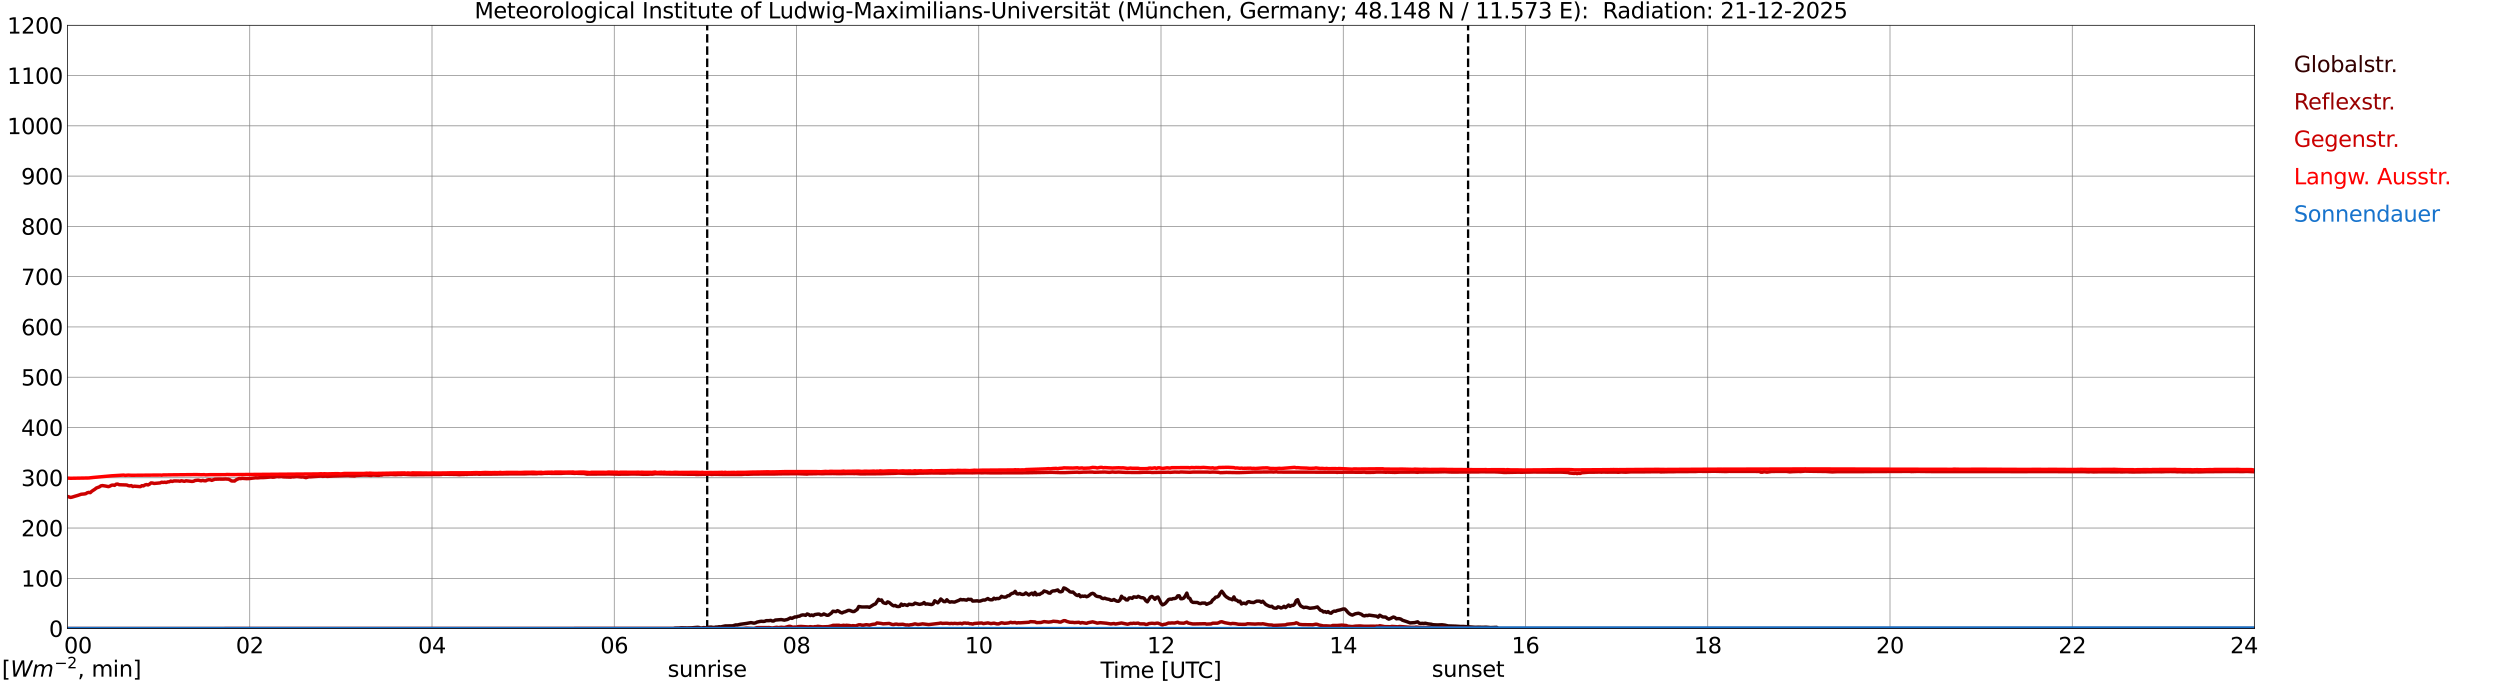 <?xml version="1.0" encoding="utf-8" standalone="no"?>
<!DOCTYPE svg PUBLIC "-//W3C//DTD SVG 1.1//EN"
  "http://www.w3.org/Graphics/SVG/1.1/DTD/svg11.dtd">
<svg xmlns:xlink="http://www.w3.org/1999/xlink" width="1085.4pt" height="296.64pt" viewBox="0 0 1085.4 296.64" xmlns="http://www.w3.org/2000/svg" version="1.1">
 <defs>
  <style type="text/css">*{stroke-linejoin: round; stroke-linecap: butt}</style>
 </defs>
 <g id="figure_1">
  <g id="patch_1">
   <path d="M 0 296.64 
L 1085.4 296.64 
L 1085.4 0 
L 0 0 
z
" style="fill: #ffffff"/>
  </g>
  <g id="axes_1">
   <g id="patch_2">
    <path d="M 29.306 272.909 
L 978.814 272.909 
L 978.814 10.976 
L 29.306 10.976 
z
" style="fill: #ffffff"/>
   </g>
   <g id="patch_3">
    <path d="M 978.814 272.909 
L 978.814 272.909 
L 978.814 10.976 
L 978.814 10.976 
z
" clip-path="url(#p65c7fed8c9)" style="fill: #d3d3d3; opacity: 0.25; stroke: #d3d3d3; stroke-linejoin: miter"/>
   </g>
   <g id="matplotlib.axis_1">
    <g id="xtick_1">
     <g id="line2d_1">
      <path d="M 29.306 272.909 
L 29.306 10.976 
" clip-path="url(#p65c7fed8c9)" style="fill: none; stroke: #808080; stroke-width: 0.3; stroke-linecap: square"/>
     </g>
     <g id="line2d_2"/>
     <g id="text_1">
      <!--    00 -->
      <g transform="translate(18.733 283.627) scale(0.095 -0.095)">
       <defs>
        <path id="DejaVuSans-20" transform="scale(0.016)"/>
        <path id="DejaVuSans-30" d="M 2034 4250 
Q 1547 4250 1301 3770 
Q 1056 3291 1056 2328 
Q 1056 1369 1301 889 
Q 1547 409 2034 409 
Q 2525 409 2770 889 
Q 3016 1369 3016 2328 
Q 3016 3291 2770 3770 
Q 2525 4250 2034 4250 
z
M 2034 4750 
Q 2819 4750 3233 4129 
Q 3647 3509 3647 2328 
Q 3647 1150 3233 529 
Q 2819 -91 2034 -91 
Q 1250 -91 836 529 
Q 422 1150 422 2328 
Q 422 3509 836 4129 
Q 1250 4750 2034 4750 
z
" transform="scale(0.016)"/>
       </defs>
       <use xlink:href="#DejaVuSans-20"/>
       <use xlink:href="#DejaVuSans-20" transform="translate(31.787 0)"/>
       <use xlink:href="#DejaVuSans-20" transform="translate(63.574 0)"/>
       <use xlink:href="#DejaVuSans-30" transform="translate(95.361 0)"/>
       <use xlink:href="#DejaVuSans-30" transform="translate(158.984 0)"/>
      </g>
     </g>
    </g>
    <g id="xtick_2">
     <g id="line2d_3">
      <path d="M 108.431 272.909 
L 108.431 10.976 
" clip-path="url(#p65c7fed8c9)" style="fill: none; stroke: #808080; stroke-width: 0.3; stroke-linecap: square"/>
     </g>
     <g id="line2d_4"/>
     <g id="text_2">
      <!-- 02 -->
      <g transform="translate(102.387 283.627) scale(0.095 -0.095)">
       <defs>
        <path id="DejaVuSans-32" d="M 1228 531 
L 3431 531 
L 3431 0 
L 469 0 
L 469 531 
Q 828 903 1448 1529 
Q 2069 2156 2228 2338 
Q 2531 2678 2651 2914 
Q 2772 3150 2772 3378 
Q 2772 3750 2511 3984 
Q 2250 4219 1831 4219 
Q 1534 4219 1204 4116 
Q 875 4013 500 3803 
L 500 4441 
Q 881 4594 1212 4672 
Q 1544 4750 1819 4750 
Q 2544 4750 2975 4387 
Q 3406 4025 3406 3419 
Q 3406 3131 3298 2873 
Q 3191 2616 2906 2266 
Q 2828 2175 2409 1742 
Q 1991 1309 1228 531 
z
" transform="scale(0.016)"/>
       </defs>
       <use xlink:href="#DejaVuSans-30"/>
       <use xlink:href="#DejaVuSans-32" transform="translate(63.623 0)"/>
      </g>
     </g>
    </g>
    <g id="xtick_3">
     <g id="line2d_5">
      <path d="M 187.557 272.909 
L 187.557 10.976 
" clip-path="url(#p65c7fed8c9)" style="fill: none; stroke: #808080; stroke-width: 0.3; stroke-linecap: square"/>
     </g>
     <g id="line2d_6"/>
     <g id="text_3">
      <!-- 04 -->
      <g transform="translate(181.513 283.627) scale(0.095 -0.095)">
       <defs>
        <path id="DejaVuSans-34" d="M 2419 4116 
L 825 1625 
L 2419 1625 
L 2419 4116 
z
M 2253 4666 
L 3047 4666 
L 3047 1625 
L 3713 1625 
L 3713 1100 
L 3047 1100 
L 3047 0 
L 2419 0 
L 2419 1100 
L 313 1100 
L 313 1709 
L 2253 4666 
z
" transform="scale(0.016)"/>
       </defs>
       <use xlink:href="#DejaVuSans-30"/>
       <use xlink:href="#DejaVuSans-34" transform="translate(63.623 0)"/>
      </g>
     </g>
    </g>
    <g id="xtick_4">
     <g id="line2d_7">
      <path d="M 266.683 272.909 
L 266.683 10.976 
" clip-path="url(#p65c7fed8c9)" style="fill: none; stroke: #808080; stroke-width: 0.3; stroke-linecap: square"/>
     </g>
     <g id="line2d_8"/>
     <g id="text_4">
      <!-- 06 -->
      <g transform="translate(260.638 283.627) scale(0.095 -0.095)">
       <defs>
        <path id="DejaVuSans-36" d="M 2113 2584 
Q 1688 2584 1439 2293 
Q 1191 2003 1191 1497 
Q 1191 994 1439 701 
Q 1688 409 2113 409 
Q 2538 409 2786 701 
Q 3034 994 3034 1497 
Q 3034 2003 2786 2293 
Q 2538 2584 2113 2584 
z
M 3366 4563 
L 3366 3988 
Q 3128 4100 2886 4159 
Q 2644 4219 2406 4219 
Q 1781 4219 1451 3797 
Q 1122 3375 1075 2522 
Q 1259 2794 1537 2939 
Q 1816 3084 2150 3084 
Q 2853 3084 3261 2657 
Q 3669 2231 3669 1497 
Q 3669 778 3244 343 
Q 2819 -91 2113 -91 
Q 1303 -91 875 529 
Q 447 1150 447 2328 
Q 447 3434 972 4092 
Q 1497 4750 2381 4750 
Q 2619 4750 2861 4703 
Q 3103 4656 3366 4563 
z
" transform="scale(0.016)"/>
       </defs>
       <use xlink:href="#DejaVuSans-30"/>
       <use xlink:href="#DejaVuSans-36" transform="translate(63.623 0)"/>
      </g>
     </g>
    </g>
    <g id="xtick_5">
     <g id="line2d_9">
      <path d="M 345.808 272.909 
L 345.808 10.976 
" clip-path="url(#p65c7fed8c9)" style="fill: none; stroke: #808080; stroke-width: 0.3; stroke-linecap: square"/>
     </g>
     <g id="line2d_10"/>
     <g id="text_5">
      <!-- 08 -->
      <g transform="translate(339.764 283.627) scale(0.095 -0.095)">
       <defs>
        <path id="DejaVuSans-38" d="M 2034 2216 
Q 1584 2216 1326 1975 
Q 1069 1734 1069 1313 
Q 1069 891 1326 650 
Q 1584 409 2034 409 
Q 2484 409 2743 651 
Q 3003 894 3003 1313 
Q 3003 1734 2745 1975 
Q 2488 2216 2034 2216 
z
M 1403 2484 
Q 997 2584 770 2862 
Q 544 3141 544 3541 
Q 544 4100 942 4425 
Q 1341 4750 2034 4750 
Q 2731 4750 3128 4425 
Q 3525 4100 3525 3541 
Q 3525 3141 3298 2862 
Q 3072 2584 2669 2484 
Q 3125 2378 3379 2068 
Q 3634 1759 3634 1313 
Q 3634 634 3220 271 
Q 2806 -91 2034 -91 
Q 1263 -91 848 271 
Q 434 634 434 1313 
Q 434 1759 690 2068 
Q 947 2378 1403 2484 
z
M 1172 3481 
Q 1172 3119 1398 2916 
Q 1625 2713 2034 2713 
Q 2441 2713 2670 2916 
Q 2900 3119 2900 3481 
Q 2900 3844 2670 4047 
Q 2441 4250 2034 4250 
Q 1625 4250 1398 4047 
Q 1172 3844 1172 3481 
z
" transform="scale(0.016)"/>
       </defs>
       <use xlink:href="#DejaVuSans-30"/>
       <use xlink:href="#DejaVuSans-38" transform="translate(63.623 0)"/>
      </g>
     </g>
    </g>
    <g id="xtick_6">
     <g id="line2d_11">
      <path d="M 424.934 272.909 
L 424.934 10.976 
" clip-path="url(#p65c7fed8c9)" style="fill: none; stroke: #808080; stroke-width: 0.3; stroke-linecap: square"/>
     </g>
     <g id="line2d_12"/>
     <g id="text_6">
      <!-- 10 -->
      <g transform="translate(418.89 283.627) scale(0.095 -0.095)">
       <defs>
        <path id="DejaVuSans-31" d="M 794 531 
L 1825 531 
L 1825 4091 
L 703 3866 
L 703 4441 
L 1819 4666 
L 2450 4666 
L 2450 531 
L 3481 531 
L 3481 0 
L 794 0 
L 794 531 
z
" transform="scale(0.016)"/>
       </defs>
       <use xlink:href="#DejaVuSans-31"/>
       <use xlink:href="#DejaVuSans-30" transform="translate(63.623 0)"/>
      </g>
     </g>
    </g>
    <g id="xtick_7">
     <g id="line2d_13">
      <path d="M 504.06 272.909 
L 504.06 10.976 
" clip-path="url(#p65c7fed8c9)" style="fill: none; stroke: #808080; stroke-width: 0.3; stroke-linecap: square"/>
     </g>
     <g id="line2d_14"/>
     <g id="text_7">
      <!-- 12 -->
      <g transform="translate(498.015 283.627) scale(0.095 -0.095)">
       <use xlink:href="#DejaVuSans-31"/>
       <use xlink:href="#DejaVuSans-32" transform="translate(63.623 0)"/>
      </g>
     </g>
    </g>
    <g id="xtick_8">
     <g id="line2d_15">
      <path d="M 583.185 272.909 
L 583.185 10.976 
" clip-path="url(#p65c7fed8c9)" style="fill: none; stroke: #808080; stroke-width: 0.3; stroke-linecap: square"/>
     </g>
     <g id="line2d_16"/>
     <g id="text_8">
      <!-- 14 -->
      <g transform="translate(577.141 283.627) scale(0.095 -0.095)">
       <use xlink:href="#DejaVuSans-31"/>
       <use xlink:href="#DejaVuSans-34" transform="translate(63.623 0)"/>
      </g>
     </g>
    </g>
    <g id="xtick_9">
     <g id="line2d_17">
      <path d="M 662.311 272.909 
L 662.311 10.976 
" clip-path="url(#p65c7fed8c9)" style="fill: none; stroke: #808080; stroke-width: 0.3; stroke-linecap: square"/>
     </g>
     <g id="line2d_18"/>
     <g id="text_9">
      <!-- 16 -->
      <g transform="translate(656.267 283.627) scale(0.095 -0.095)">
       <use xlink:href="#DejaVuSans-31"/>
       <use xlink:href="#DejaVuSans-36" transform="translate(63.623 0)"/>
      </g>
     </g>
    </g>
    <g id="xtick_10">
     <g id="line2d_19">
      <path d="M 741.437 272.909 
L 741.437 10.976 
" clip-path="url(#p65c7fed8c9)" style="fill: none; stroke: #808080; stroke-width: 0.3; stroke-linecap: square"/>
     </g>
     <g id="line2d_20"/>
     <g id="text_10">
      <!-- 18 -->
      <g transform="translate(735.392 283.627) scale(0.095 -0.095)">
       <use xlink:href="#DejaVuSans-31"/>
       <use xlink:href="#DejaVuSans-38" transform="translate(63.623 0)"/>
      </g>
     </g>
    </g>
    <g id="xtick_11">
     <g id="line2d_21">
      <path d="M 820.562 272.909 
L 820.562 10.976 
" clip-path="url(#p65c7fed8c9)" style="fill: none; stroke: #808080; stroke-width: 0.3; stroke-linecap: square"/>
     </g>
     <g id="line2d_22"/>
     <g id="text_11">
      <!-- 20 -->
      <g transform="translate(814.518 283.627) scale(0.095 -0.095)">
       <use xlink:href="#DejaVuSans-32"/>
       <use xlink:href="#DejaVuSans-30" transform="translate(63.623 0)"/>
      </g>
     </g>
    </g>
    <g id="xtick_12">
     <g id="line2d_23">
      <path d="M 899.688 272.909 
L 899.688 10.976 
" clip-path="url(#p65c7fed8c9)" style="fill: none; stroke: #808080; stroke-width: 0.3; stroke-linecap: square"/>
     </g>
     <g id="line2d_24"/>
     <g id="text_12">
      <!-- 22 -->
      <g transform="translate(893.644 283.627) scale(0.095 -0.095)">
       <use xlink:href="#DejaVuSans-32"/>
       <use xlink:href="#DejaVuSans-32" transform="translate(63.623 0)"/>
      </g>
     </g>
    </g>
    <g id="xtick_13">
     <g id="line2d_25">
      <path d="M 978.814 272.909 
L 978.814 10.976 
" clip-path="url(#p65c7fed8c9)" style="fill: none; stroke: #808080; stroke-width: 0.3; stroke-linecap: square"/>
     </g>
     <g id="line2d_26"/>
     <g id="text_13">
      <!-- 24    -->
      <g transform="translate(968.241 283.627) scale(0.095 -0.095)">
       <use xlink:href="#DejaVuSans-32"/>
       <use xlink:href="#DejaVuSans-34" transform="translate(63.623 0)"/>
       <use xlink:href="#DejaVuSans-20" transform="translate(127.246 0)"/>
       <use xlink:href="#DejaVuSans-20" transform="translate(159.033 0)"/>
       <use xlink:href="#DejaVuSans-20" transform="translate(190.82 0)"/>
      </g>
     </g>
    </g>
    <g id="text_14">
     <!-- Time [UTC] -->
     <g transform="translate(477.806 294.322) scale(0.095 -0.095)">
      <defs>
       <path id="DejaVuSans-54" d="M -19 4666 
L 3928 4666 
L 3928 4134 
L 2272 4134 
L 2272 0 
L 1638 0 
L 1638 4134 
L -19 4134 
L -19 4666 
z
" transform="scale(0.016)"/>
       <path id="DejaVuSans-69" d="M 603 3500 
L 1178 3500 
L 1178 0 
L 603 0 
L 603 3500 
z
M 603 4863 
L 1178 4863 
L 1178 4134 
L 603 4134 
L 603 4863 
z
" transform="scale(0.016)"/>
       <path id="DejaVuSans-6d" d="M 3328 2828 
Q 3544 3216 3844 3400 
Q 4144 3584 4550 3584 
Q 5097 3584 5394 3201 
Q 5691 2819 5691 2113 
L 5691 0 
L 5113 0 
L 5113 2094 
Q 5113 2597 4934 2840 
Q 4756 3084 4391 3084 
Q 3944 3084 3684 2787 
Q 3425 2491 3425 1978 
L 3425 0 
L 2847 0 
L 2847 2094 
Q 2847 2600 2669 2842 
Q 2491 3084 2119 3084 
Q 1678 3084 1418 2786 
Q 1159 2488 1159 1978 
L 1159 0 
L 581 0 
L 581 3500 
L 1159 3500 
L 1159 2956 
Q 1356 3278 1631 3431 
Q 1906 3584 2284 3584 
Q 2666 3584 2933 3390 
Q 3200 3197 3328 2828 
z
" transform="scale(0.016)"/>
       <path id="DejaVuSans-65" d="M 3597 1894 
L 3597 1613 
L 953 1613 
Q 991 1019 1311 708 
Q 1631 397 2203 397 
Q 2534 397 2845 478 
Q 3156 559 3463 722 
L 3463 178 
Q 3153 47 2828 -22 
Q 2503 -91 2169 -91 
Q 1331 -91 842 396 
Q 353 884 353 1716 
Q 353 2575 817 3079 
Q 1281 3584 2069 3584 
Q 2775 3584 3186 3129 
Q 3597 2675 3597 1894 
z
M 3022 2063 
Q 3016 2534 2758 2815 
Q 2500 3097 2075 3097 
Q 1594 3097 1305 2825 
Q 1016 2553 972 2059 
L 3022 2063 
z
" transform="scale(0.016)"/>
       <path id="DejaVuSans-5b" d="M 550 4863 
L 1875 4863 
L 1875 4416 
L 1125 4416 
L 1125 -397 
L 1875 -397 
L 1875 -844 
L 550 -844 
L 550 4863 
z
" transform="scale(0.016)"/>
       <path id="DejaVuSans-55" d="M 556 4666 
L 1191 4666 
L 1191 1831 
Q 1191 1081 1462 751 
Q 1734 422 2344 422 
Q 2950 422 3222 751 
Q 3494 1081 3494 1831 
L 3494 4666 
L 4128 4666 
L 4128 1753 
Q 4128 841 3676 375 
Q 3225 -91 2344 -91 
Q 1459 -91 1007 375 
Q 556 841 556 1753 
L 556 4666 
z
" transform="scale(0.016)"/>
       <path id="DejaVuSans-43" d="M 4122 4306 
L 4122 3641 
Q 3803 3938 3442 4084 
Q 3081 4231 2675 4231 
Q 1875 4231 1450 3742 
Q 1025 3253 1025 2328 
Q 1025 1406 1450 917 
Q 1875 428 2675 428 
Q 3081 428 3442 575 
Q 3803 722 4122 1019 
L 4122 359 
Q 3791 134 3420 21 
Q 3050 -91 2638 -91 
Q 1578 -91 968 557 
Q 359 1206 359 2328 
Q 359 3453 968 4101 
Q 1578 4750 2638 4750 
Q 3056 4750 3426 4639 
Q 3797 4528 4122 4306 
z
" transform="scale(0.016)"/>
       <path id="DejaVuSans-5d" d="M 1947 4863 
L 1947 -844 
L 622 -844 
L 622 -397 
L 1369 -397 
L 1369 4416 
L 622 4416 
L 622 4863 
L 1947 4863 
z
" transform="scale(0.016)"/>
      </defs>
      <use xlink:href="#DejaVuSans-54"/>
      <use xlink:href="#DejaVuSans-69" transform="translate(57.959 0)"/>
      <use xlink:href="#DejaVuSans-6d" transform="translate(85.742 0)"/>
      <use xlink:href="#DejaVuSans-65" transform="translate(183.154 0)"/>
      <use xlink:href="#DejaVuSans-20" transform="translate(244.678 0)"/>
      <use xlink:href="#DejaVuSans-5b" transform="translate(276.465 0)"/>
      <use xlink:href="#DejaVuSans-55" transform="translate(315.479 0)"/>
      <use xlink:href="#DejaVuSans-54" transform="translate(388.672 0)"/>
      <use xlink:href="#DejaVuSans-43" transform="translate(443.881 0)"/>
      <use xlink:href="#DejaVuSans-5d" transform="translate(513.705 0)"/>
     </g>
    </g>
   </g>
   <g id="matplotlib.axis_2">
    <g id="ytick_1">
     <g id="line2d_27">
      <path d="M 29.306 272.909 
L 978.814 272.909 
" clip-path="url(#p65c7fed8c9)" style="fill: none; stroke: #808080; stroke-width: 0.3; stroke-linecap: square"/>
     </g>
     <g id="line2d_28"/>
     <g id="text_15">
      <!-- 0 -->
      <g transform="translate(21.261 276.518) scale(0.095 -0.095)">
       <use xlink:href="#DejaVuSans-30"/>
      </g>
     </g>
    </g>
    <g id="ytick_2">
     <g id="line2d_29">
      <path d="M 29.306 251.081 
L 978.814 251.081 
" clip-path="url(#p65c7fed8c9)" style="fill: none; stroke: #808080; stroke-width: 0.3; stroke-linecap: square"/>
     </g>
     <g id="line2d_30"/>
     <g id="text_16">
      <!-- 100 -->
      <g transform="translate(9.173 254.69) scale(0.095 -0.095)">
       <use xlink:href="#DejaVuSans-31"/>
       <use xlink:href="#DejaVuSans-30" transform="translate(63.623 0)"/>
       <use xlink:href="#DejaVuSans-30" transform="translate(127.246 0)"/>
      </g>
     </g>
    </g>
    <g id="ytick_3">
     <g id="line2d_31">
      <path d="M 29.306 229.253 
L 978.814 229.253 
" clip-path="url(#p65c7fed8c9)" style="fill: none; stroke: #808080; stroke-width: 0.3; stroke-linecap: square"/>
     </g>
     <g id="line2d_32"/>
     <g id="text_17">
      <!-- 200 -->
      <g transform="translate(9.173 232.863) scale(0.095 -0.095)">
       <use xlink:href="#DejaVuSans-32"/>
       <use xlink:href="#DejaVuSans-30" transform="translate(63.623 0)"/>
       <use xlink:href="#DejaVuSans-30" transform="translate(127.246 0)"/>
      </g>
     </g>
    </g>
    <g id="ytick_4">
     <g id="line2d_33">
      <path d="M 29.306 207.426 
L 978.814 207.426 
" clip-path="url(#p65c7fed8c9)" style="fill: none; stroke: #808080; stroke-width: 0.3; stroke-linecap: square"/>
     </g>
     <g id="line2d_34"/>
     <g id="text_18">
      <!-- 300 -->
      <g transform="translate(9.173 211.035) scale(0.095 -0.095)">
       <defs>
        <path id="DejaVuSans-33" d="M 2597 2516 
Q 3050 2419 3304 2112 
Q 3559 1806 3559 1356 
Q 3559 666 3084 287 
Q 2609 -91 1734 -91 
Q 1441 -91 1130 -33 
Q 819 25 488 141 
L 488 750 
Q 750 597 1062 519 
Q 1375 441 1716 441 
Q 2309 441 2620 675 
Q 2931 909 2931 1356 
Q 2931 1769 2642 2001 
Q 2353 2234 1838 2234 
L 1294 2234 
L 1294 2753 
L 1863 2753 
Q 2328 2753 2575 2939 
Q 2822 3125 2822 3475 
Q 2822 3834 2567 4026 
Q 2313 4219 1838 4219 
Q 1578 4219 1281 4162 
Q 984 4106 628 3988 
L 628 4550 
Q 988 4650 1302 4700 
Q 1616 4750 1894 4750 
Q 2613 4750 3031 4423 
Q 3450 4097 3450 3541 
Q 3450 3153 3228 2886 
Q 3006 2619 2597 2516 
z
" transform="scale(0.016)"/>
       </defs>
       <use xlink:href="#DejaVuSans-33"/>
       <use xlink:href="#DejaVuSans-30" transform="translate(63.623 0)"/>
       <use xlink:href="#DejaVuSans-30" transform="translate(127.246 0)"/>
      </g>
     </g>
    </g>
    <g id="ytick_5">
     <g id="line2d_35">
      <path d="M 29.306 185.598 
L 978.814 185.598 
" clip-path="url(#p65c7fed8c9)" style="fill: none; stroke: #808080; stroke-width: 0.3; stroke-linecap: square"/>
     </g>
     <g id="line2d_36"/>
     <g id="text_19">
      <!-- 400 -->
      <g transform="translate(9.173 189.207) scale(0.095 -0.095)">
       <use xlink:href="#DejaVuSans-34"/>
       <use xlink:href="#DejaVuSans-30" transform="translate(63.623 0)"/>
       <use xlink:href="#DejaVuSans-30" transform="translate(127.246 0)"/>
      </g>
     </g>
    </g>
    <g id="ytick_6">
     <g id="line2d_37">
      <path d="M 29.306 163.77 
L 978.814 163.77 
" clip-path="url(#p65c7fed8c9)" style="fill: none; stroke: #808080; stroke-width: 0.3; stroke-linecap: square"/>
     </g>
     <g id="line2d_38"/>
     <g id="text_20">
      <!-- 500 -->
      <g transform="translate(9.173 167.379) scale(0.095 -0.095)">
       <defs>
        <path id="DejaVuSans-35" d="M 691 4666 
L 3169 4666 
L 3169 4134 
L 1269 4134 
L 1269 2991 
Q 1406 3038 1543 3061 
Q 1681 3084 1819 3084 
Q 2600 3084 3056 2656 
Q 3513 2228 3513 1497 
Q 3513 744 3044 326 
Q 2575 -91 1722 -91 
Q 1428 -91 1123 -41 
Q 819 9 494 109 
L 494 744 
Q 775 591 1075 516 
Q 1375 441 1709 441 
Q 2250 441 2565 725 
Q 2881 1009 2881 1497 
Q 2881 1984 2565 2268 
Q 2250 2553 1709 2553 
Q 1456 2553 1204 2497 
Q 953 2441 691 2322 
L 691 4666 
z
" transform="scale(0.016)"/>
       </defs>
       <use xlink:href="#DejaVuSans-35"/>
       <use xlink:href="#DejaVuSans-30" transform="translate(63.623 0)"/>
       <use xlink:href="#DejaVuSans-30" transform="translate(127.246 0)"/>
      </g>
     </g>
    </g>
    <g id="ytick_7">
     <g id="line2d_39">
      <path d="M 29.306 141.942 
L 978.814 141.942 
" clip-path="url(#p65c7fed8c9)" style="fill: none; stroke: #808080; stroke-width: 0.3; stroke-linecap: square"/>
     </g>
     <g id="line2d_40"/>
     <g id="text_21">
      <!-- 600 -->
      <g transform="translate(9.173 145.551) scale(0.095 -0.095)">
       <use xlink:href="#DejaVuSans-36"/>
       <use xlink:href="#DejaVuSans-30" transform="translate(63.623 0)"/>
       <use xlink:href="#DejaVuSans-30" transform="translate(127.246 0)"/>
      </g>
     </g>
    </g>
    <g id="ytick_8">
     <g id="line2d_41">
      <path d="M 29.306 120.114 
L 978.814 120.114 
" clip-path="url(#p65c7fed8c9)" style="fill: none; stroke: #808080; stroke-width: 0.3; stroke-linecap: square"/>
     </g>
     <g id="line2d_42"/>
     <g id="text_22">
      <!-- 700 -->
      <g transform="translate(9.173 123.724) scale(0.095 -0.095)">
       <defs>
        <path id="DejaVuSans-37" d="M 525 4666 
L 3525 4666 
L 3525 4397 
L 1831 0 
L 1172 0 
L 2766 4134 
L 525 4134 
L 525 4666 
z
" transform="scale(0.016)"/>
       </defs>
       <use xlink:href="#DejaVuSans-37"/>
       <use xlink:href="#DejaVuSans-30" transform="translate(63.623 0)"/>
       <use xlink:href="#DejaVuSans-30" transform="translate(127.246 0)"/>
      </g>
     </g>
    </g>
    <g id="ytick_9">
     <g id="line2d_43">
      <path d="M 29.306 98.287 
L 978.814 98.287 
" clip-path="url(#p65c7fed8c9)" style="fill: none; stroke: #808080; stroke-width: 0.3; stroke-linecap: square"/>
     </g>
     <g id="line2d_44"/>
     <g id="text_23">
      <!-- 800 -->
      <g transform="translate(9.173 101.896) scale(0.095 -0.095)">
       <use xlink:href="#DejaVuSans-38"/>
       <use xlink:href="#DejaVuSans-30" transform="translate(63.623 0)"/>
       <use xlink:href="#DejaVuSans-30" transform="translate(127.246 0)"/>
      </g>
     </g>
    </g>
    <g id="ytick_10">
     <g id="line2d_45">
      <path d="M 29.306 76.459 
L 978.814 76.459 
" clip-path="url(#p65c7fed8c9)" style="fill: none; stroke: #808080; stroke-width: 0.3; stroke-linecap: square"/>
     </g>
     <g id="line2d_46"/>
     <g id="text_24">
      <!-- 900 -->
      <g transform="translate(9.173 80.068) scale(0.095 -0.095)">
       <defs>
        <path id="DejaVuSans-39" d="M 703 97 
L 703 672 
Q 941 559 1184 500 
Q 1428 441 1663 441 
Q 2288 441 2617 861 
Q 2947 1281 2994 2138 
Q 2813 1869 2534 1725 
Q 2256 1581 1919 1581 
Q 1219 1581 811 2004 
Q 403 2428 403 3163 
Q 403 3881 828 4315 
Q 1253 4750 1959 4750 
Q 2769 4750 3195 4129 
Q 3622 3509 3622 2328 
Q 3622 1225 3098 567 
Q 2575 -91 1691 -91 
Q 1453 -91 1209 -44 
Q 966 3 703 97 
z
M 1959 2075 
Q 2384 2075 2632 2365 
Q 2881 2656 2881 3163 
Q 2881 3666 2632 3958 
Q 2384 4250 1959 4250 
Q 1534 4250 1286 3958 
Q 1038 3666 1038 3163 
Q 1038 2656 1286 2365 
Q 1534 2075 1959 2075 
z
" transform="scale(0.016)"/>
       </defs>
       <use xlink:href="#DejaVuSans-39"/>
       <use xlink:href="#DejaVuSans-30" transform="translate(63.623 0)"/>
       <use xlink:href="#DejaVuSans-30" transform="translate(127.246 0)"/>
      </g>
     </g>
    </g>
    <g id="ytick_11">
     <g id="line2d_47">
      <path d="M 29.306 54.631 
L 978.814 54.631 
" clip-path="url(#p65c7fed8c9)" style="fill: none; stroke: #808080; stroke-width: 0.3; stroke-linecap: square"/>
     </g>
     <g id="line2d_48"/>
     <g id="text_25">
      <!-- 1000 -->
      <g transform="translate(3.128 58.24) scale(0.095 -0.095)">
       <use xlink:href="#DejaVuSans-31"/>
       <use xlink:href="#DejaVuSans-30" transform="translate(63.623 0)"/>
       <use xlink:href="#DejaVuSans-30" transform="translate(127.246 0)"/>
       <use xlink:href="#DejaVuSans-30" transform="translate(190.869 0)"/>
      </g>
     </g>
    </g>
    <g id="ytick_12">
     <g id="line2d_49">
      <path d="M 29.306 32.803 
L 978.814 32.803 
" clip-path="url(#p65c7fed8c9)" style="fill: none; stroke: #808080; stroke-width: 0.3; stroke-linecap: square"/>
     </g>
     <g id="line2d_50"/>
     <g id="text_26">
      <!-- 1100 -->
      <g transform="translate(3.128 36.413) scale(0.095 -0.095)">
       <use xlink:href="#DejaVuSans-31"/>
       <use xlink:href="#DejaVuSans-31" transform="translate(63.623 0)"/>
       <use xlink:href="#DejaVuSans-30" transform="translate(127.246 0)"/>
       <use xlink:href="#DejaVuSans-30" transform="translate(190.869 0)"/>
      </g>
     </g>
    </g>
    <g id="ytick_13">
     <g id="line2d_51">
      <path d="M 29.306 10.976 
L 978.814 10.976 
" clip-path="url(#p65c7fed8c9)" style="fill: none; stroke: #808080; stroke-width: 0.3; stroke-linecap: square"/>
     </g>
     <g id="line2d_52"/>
     <g id="text_27">
      <!-- 1200 -->
      <g transform="translate(3.128 14.585) scale(0.095 -0.095)">
       <use xlink:href="#DejaVuSans-31"/>
       <use xlink:href="#DejaVuSans-32" transform="translate(63.623 0)"/>
       <use xlink:href="#DejaVuSans-30" transform="translate(127.246 0)"/>
       <use xlink:href="#DejaVuSans-30" transform="translate(190.869 0)"/>
      </g>
     </g>
    </g>
   </g>
   <g id="line2d_53">
    <path d="M 307.037 272.909 
L 307.037 10.976 
" clip-path="url(#p65c7fed8c9)" style="fill: none; stroke-dasharray: 3.7,1.6; stroke-dashoffset: 0; stroke: #000000"/>
   </g>
   <g id="line2d_54">
    <path d="M 637.386 272.909 
L 637.386 10.976 
" clip-path="url(#p65c7fed8c9)" style="fill: none; stroke-dasharray: 3.7,1.6; stroke-dashoffset: 0; stroke: #000000"/>
   </g>
   <g id="line2d_55">
    <path d="M 29.306 272.909 
L 292.399 272.909 
L 293.058 272.741 
L 295.036 272.686 
L 295.696 272.577 
L 298.333 272.649 
L 300.311 272.577 
L 302.289 272.396 
L 302.949 272.359 
L 303.608 272.45 
L 304.267 272.721 
L 305.586 272.468 
L 306.246 272.614 
L 306.905 272.396 
L 308.224 272.287 
L 308.883 272.269 
L 309.543 272.413 
L 310.202 272.378 
L 310.861 272.232 
L 311.521 272.232 
L 312.18 272.106 
L 312.839 272.178 
L 314.818 271.763 
L 318.114 271.708 
L 319.433 271.309 
L 320.093 271.346 
L 321.411 271.038 
L 324.049 270.676 
L 326.027 270.313 
L 327.346 270.549 
L 328.005 270.42 
L 328.665 270.095 
L 329.983 269.805 
L 330.643 269.733 
L 331.302 269.805 
L 331.961 269.75 
L 332.621 269.48 
L 333.94 269.462 
L 334.599 269.336 
L 335.258 269.606 
L 335.918 269.606 
L 336.577 269.207 
L 338.555 269.045 
L 339.215 268.991 
L 340.533 269.244 
L 341.852 268.954 
L 343.171 268.266 
L 343.83 268.465 
L 345.149 267.832 
L 345.808 267.886 
L 346.468 267.578 
L 347.127 267.524 
L 347.787 267.142 
L 348.446 266.98 
L 349.105 266.998 
L 349.765 267.162 
L 350.424 266.563 
L 351.083 266.78 
L 351.743 267.251 
L 352.402 266.998 
L 353.062 267.288 
L 353.721 266.834 
L 355.04 266.636 
L 355.699 266.636 
L 356.359 267.052 
L 357.018 266.926 
L 357.677 266.546 
L 358.996 267.124 
L 359.655 267.107 
L 360.974 266.164 
L 361.634 265.367 
L 362.952 265.548 
L 363.612 265.114 
L 364.271 265.422 
L 364.93 265.893 
L 365.59 266.109 
L 366.249 265.767 
L 366.909 265.603 
L 368.227 265.022 
L 368.887 265.005 
L 370.206 265.514 
L 370.865 265.494 
L 372.184 264.571 
L 372.843 263.32 
L 374.162 263.521 
L 375.481 263.521 
L 376.799 263.501 
L 377.459 263.682 
L 379.437 262.434 
L 380.096 262.198 
L 381.415 260.205 
L 382.074 260.657 
L 382.734 260.476 
L 383.393 261.6 
L 384.053 261.871 
L 384.712 261.999 
L 385.371 261.31 
L 386.031 261.563 
L 387.349 262.687 
L 388.009 263.032 
L 388.668 262.868 
L 389.328 263.265 
L 389.987 263.34 
L 390.646 263.248 
L 391.306 262.252 
L 391.965 262.813 
L 392.624 262.488 
L 393.943 262.868 
L 394.603 262.342 
L 395.921 262.488 
L 396.581 262.397 
L 397.24 261.853 
L 399.218 262.414 
L 400.537 262.106 
L 401.196 261.6 
L 401.856 262.287 
L 402.515 262.198 
L 404.493 262.488 
L 405.153 262.161 
L 405.812 260.838 
L 407.131 261.726 
L 407.79 261.056 
L 408.45 260.061 
L 409.768 261.183 
L 410.428 261.183 
L 411.087 260.386 
L 411.746 261.074 
L 412.406 261.436 
L 413.065 261.275 
L 414.384 261.419 
L 416.362 260.622 
L 417.022 260.242 
L 417.681 260.423 
L 418.34 260.349 
L 419.659 260.567 
L 420.318 260.15 
L 420.978 260.26 
L 421.637 260.223 
L 422.297 260.967 
L 423.615 260.893 
L 424.275 260.838 
L 424.934 261.002 
L 425.593 260.947 
L 426.912 260.495 
L 427.572 260.55 
L 428.89 259.86 
L 429.55 260.295 
L 430.209 260.423 
L 430.869 260.369 
L 431.528 259.716 
L 432.187 260.061 
L 432.847 259.825 
L 433.506 259.915 
L 434.165 259.624 
L 434.825 258.9 
L 435.484 259.19 
L 436.144 259.262 
L 436.803 259.19 
L 437.462 258.666 
L 438.122 258.612 
L 438.781 257.976 
L 439.44 257.614 
L 440.1 257.453 
L 440.759 256.745 
L 441.419 257.778 
L 442.078 257.904 
L 442.737 257.669 
L 443.397 257.996 
L 444.056 258.103 
L 444.716 257.959 
L 445.375 257.415 
L 446.694 258.321 
L 447.353 257.85 
L 448.012 257.525 
L 448.672 258.212 
L 449.331 257.197 
L 449.991 258.267 
L 450.65 258.014 
L 451.309 258.103 
L 451.969 257.634 
L 452.628 257.343 
L 453.287 256.582 
L 454.606 256.981 
L 455.266 257.453 
L 455.925 257.525 
L 456.584 256.8 
L 457.244 256.547 
L 457.903 256.527 
L 459.222 256.13 
L 459.881 256.854 
L 460.541 256.964 
L 461.2 256.708 
L 461.859 255.259 
L 462.519 255.477 
L 463.838 256.328 
L 464.497 256.927 
L 465.156 257.09 
L 465.816 257.036 
L 467.134 258.267 
L 467.794 258.557 
L 468.453 258.177 
L 469.113 259.081 
L 469.772 258.773 
L 470.431 258.9 
L 471.091 258.756 
L 471.75 259.081 
L 472.409 258.847 
L 473.728 257.815 
L 474.388 257.597 
L 475.047 257.887 
L 475.706 258.647 
L 476.366 258.937 
L 477.685 259.135 
L 478.344 259.699 
L 479.003 259.897 
L 479.663 259.699 
L 480.322 259.987 
L 481.641 260.26 
L 482.3 260.622 
L 482.96 260.604 
L 483.619 260.277 
L 484.278 260.711 
L 484.938 261.002 
L 485.597 261.056 
L 486.256 260.513 
L 486.916 258.865 
L 487.575 259.624 
L 488.235 259.699 
L 488.894 260.423 
L 489.553 260.476 
L 490.213 259.607 
L 490.872 259.572 
L 491.532 259.788 
L 492.191 259.135 
L 493.51 259.317 
L 494.169 258.9 
L 495.488 259.498 
L 496.147 259.498 
L 496.807 259.825 
L 497.466 260.803 
L 498.125 261.292 
L 499.444 259.262 
L 500.103 258.954 
L 500.763 259.426 
L 501.422 260.188 
L 502.082 259.391 
L 502.741 259.19 
L 503.4 260.404 
L 504.06 261.89 
L 504.719 262.595 
L 505.379 262.342 
L 506.038 261.853 
L 507.357 260.277 
L 508.016 260.096 
L 508.675 260.15 
L 509.335 259.88 
L 509.994 259.86 
L 510.654 259.624 
L 511.313 258.701 
L 511.972 258.666 
L 512.632 259.952 
L 513.291 259.934 
L 513.95 259.662 
L 514.61 258.738 
L 515.269 257.505 
L 515.929 259.517 
L 516.588 259.788 
L 517.247 261.128 
L 517.907 261.528 
L 519.885 261.582 
L 520.544 261.945 
L 521.204 262.089 
L 521.863 261.818 
L 523.182 261.818 
L 523.841 262.362 
L 525.819 261.528 
L 526.479 260.495 
L 527.138 260.006 
L 527.797 259.262 
L 528.457 259.19 
L 529.116 258.719 
L 529.776 257.505 
L 530.435 256.691 
L 531.094 257.505 
L 531.754 258.502 
L 532.413 259.118 
L 533.732 259.952 
L 534.391 260.078 
L 535.051 260.404 
L 535.71 259.155 
L 536.369 260.476 
L 537.029 260.604 
L 537.688 261.22 
L 538.348 261.002 
L 539.007 262.215 
L 539.666 261.871 
L 540.326 261.925 
L 540.985 262.161 
L 541.644 261.364 
L 542.304 261.2 
L 542.963 261.491 
L 544.282 261.617 
L 545.601 260.984 
L 546.919 261.002 
L 547.579 261.473 
L 548.238 261.039 
L 549.557 262.451 
L 550.876 263.121 
L 551.535 263.34 
L 552.195 263.23 
L 552.854 263.863 
L 553.513 264.027 
L 554.173 264.045 
L 554.832 263.466 
L 555.491 263.628 
L 556.151 263.973 
L 556.81 263.756 
L 557.47 263.248 
L 558.129 263.791 
L 559.448 262.687 
L 560.107 263.265 
L 560.766 262.831 
L 561.426 262.831 
L 562.085 262.287 
L 562.745 260.749 
L 563.404 260.369 
L 564.063 262.089 
L 564.723 263.084 
L 566.042 263.791 
L 566.701 263.647 
L 567.36 263.682 
L 568.679 264.082 
L 570.657 263.863 
L 571.976 263.501 
L 573.295 264.97 
L 573.954 265.132 
L 574.613 265.695 
L 575.273 265.531 
L 575.932 265.893 
L 576.592 265.531 
L 577.251 266.075 
L 577.91 266.236 
L 578.57 265.64 
L 579.229 265.313 
L 579.889 265.385 
L 580.548 265.077 
L 581.867 264.789 
L 583.185 264.389 
L 583.845 264.407 
L 584.504 265.022 
L 585.164 265.839 
L 585.823 266.437 
L 586.482 266.834 
L 587.142 267.052 
L 588.46 266.472 
L 589.779 266.236 
L 591.098 266.708 
L 591.757 267.251 
L 592.417 267.415 
L 593.076 267.179 
L 593.736 267.271 
L 594.395 267.052 
L 597.692 267.524 
L 598.351 267.941 
L 599.011 267.107 
L 600.329 267.849 
L 601.648 267.921 
L 602.307 268.484 
L 602.967 268.792 
L 603.626 268.556 
L 604.945 267.886 
L 605.604 268.102 
L 606.264 268.665 
L 606.923 268.574 
L 607.582 268.611 
L 608.242 268.827 
L 608.901 269.281 
L 610.879 269.931 
L 612.198 270.44 
L 614.176 270.313 
L 615.495 269.969 
L 616.154 270.549 
L 616.814 270.693 
L 617.473 270.621 
L 618.133 270.693 
L 618.792 270.584 
L 620.111 270.874 
L 621.429 271.019 
L 622.089 271.219 
L 624.067 271.326 
L 626.045 271.254 
L 627.364 271.418 
L 628.683 271.743 
L 631.98 271.852 
L 633.958 271.979 
L 635.276 271.979 
L 637.914 272.16 
L 640.552 272.341 
L 641.87 272.287 
L 643.848 272.341 
L 645.167 272.287 
L 647.145 272.468 
L 649.783 272.359 
L 650.442 272.909 
L 978.154 272.909 
L 978.154 272.909 
" clip-path="url(#p65c7fed8c9)" style="fill: none; stroke: #330000; stroke-width: 1.5; stroke-linecap: square"/>
   </g>
   <g id="line2d_56">
    <path d="M 29.306 272.909 
L 322.73 272.852 
L 324.049 272.697 
L 327.346 272.852 
L 328.665 272.492 
L 333.94 272.459 
L 335.258 272.647 
L 337.236 272.339 
L 337.896 272.492 
L 339.215 272.322 
L 340.533 272.459 
L 342.512 271.929 
L 343.171 271.946 
L 343.83 272.219 
L 344.49 272.304 
L 345.149 272.219 
L 345.808 272.304 
L 346.468 272.049 
L 347.787 271.979 
L 351.083 272.202 
L 351.743 272.066 
L 353.062 272.219 
L 353.721 272.066 
L 354.38 272.066 
L 355.04 271.911 
L 357.018 272.151 
L 359.655 272.049 
L 360.974 271.741 
L 361.634 271.501 
L 364.271 271.451 
L 364.93 271.671 
L 366.249 271.466 
L 366.909 271.569 
L 367.568 271.466 
L 368.887 271.586 
L 369.546 271.758 
L 370.206 271.621 
L 371.524 271.741 
L 372.843 271.263 
L 373.502 271.246 
L 374.162 271.433 
L 374.821 271.451 
L 376.14 271.211 
L 377.459 271.416 
L 378.777 271.073 
L 380.096 270.938 
L 380.756 270.458 
L 382.734 270.698 
L 383.393 270.853 
L 384.712 270.765 
L 386.031 270.663 
L 387.349 271.125 
L 388.009 271.176 
L 388.668 270.988 
L 389.328 270.97 
L 389.987 271.125 
L 391.965 271.023 
L 393.284 271.348 
L 393.943 271.313 
L 394.603 271.416 
L 395.262 271.246 
L 395.921 271.193 
L 397.24 270.853 
L 398.559 271.143 
L 399.878 270.97 
L 400.537 270.853 
L 403.175 271.176 
L 407.79 270.63 
L 408.45 270.475 
L 409.109 270.663 
L 411.087 270.578 
L 412.406 270.75 
L 413.065 270.63 
L 413.725 270.75 
L 414.384 270.63 
L 415.703 270.75 
L 417.022 270.613 
L 417.681 270.835 
L 418.34 270.51 
L 419 270.492 
L 419.659 270.595 
L 420.318 270.545 
L 420.978 270.783 
L 421.637 270.783 
L 422.297 270.955 
L 422.956 270.698 
L 424.934 270.545 
L 426.253 270.475 
L 426.912 270.75 
L 428.89 270.442 
L 430.209 270.75 
L 431.528 270.545 
L 432.847 270.868 
L 433.506 270.868 
L 434.825 270.372 
L 436.144 270.63 
L 437.462 270.51 
L 438.122 270.407 
L 438.781 270.152 
L 439.44 270.355 
L 440.759 270.252 
L 441.419 270.51 
L 442.078 270.34 
L 442.737 270.407 
L 446.694 270.167 
L 447.353 269.894 
L 449.331 269.997 
L 449.991 270.305 
L 451.309 270.287 
L 451.969 270.252 
L 453.287 269.877 
L 455.266 270.1 
L 456.584 269.929 
L 457.244 269.724 
L 459.222 269.877 
L 459.881 270.065 
L 460.541 270.082 
L 461.859 269.449 
L 462.519 269.501 
L 463.178 269.809 
L 464.497 270.167 
L 465.816 270.202 
L 466.475 270.305 
L 468.453 270.167 
L 469.113 270.51 
L 469.772 270.287 
L 471.75 270.63 
L 472.409 270.355 
L 474.388 269.98 
L 475.706 270.322 
L 476.366 270.545 
L 477.685 270.34 
L 480.322 270.578 
L 482.3 270.885 
L 483.619 270.698 
L 484.278 270.92 
L 486.916 270.475 
L 489.553 271.023 
L 490.872 270.63 
L 491.532 270.698 
L 492.191 270.56 
L 492.85 270.663 
L 494.169 270.527 
L 494.828 270.853 
L 496.807 270.868 
L 497.466 271.125 
L 498.125 271.073 
L 498.785 270.733 
L 500.103 270.595 
L 501.422 270.715 
L 502.082 270.56 
L 502.741 270.545 
L 504.719 271.313 
L 505.379 271.058 
L 506.038 271.005 
L 507.357 270.475 
L 508.016 270.527 
L 508.675 270.442 
L 509.994 270.492 
L 511.313 270.152 
L 511.972 270.475 
L 513.95 270.578 
L 515.269 270.1 
L 515.929 270.527 
L 517.907 270.903 
L 522.522 270.8 
L 523.182 270.783 
L 523.841 270.97 
L 525.819 270.868 
L 526.479 270.578 
L 528.457 270.578 
L 529.116 270.372 
L 529.776 270.032 
L 530.435 269.929 
L 531.754 270.355 
L 534.391 270.835 
L 535.051 270.663 
L 536.369 270.765 
L 537.688 271.023 
L 540.326 271.073 
L 540.985 271.005 
L 541.644 270.8 
L 544.941 270.955 
L 546.26 270.853 
L 547.579 270.903 
L 548.238 270.8 
L 550.876 271.313 
L 552.195 271.348 
L 552.854 271.536 
L 558.129 271.296 
L 558.788 271.023 
L 562.085 270.698 
L 562.745 270.39 
L 563.404 270.613 
L 564.063 271.058 
L 565.382 271.193 
L 568.02 271.228 
L 569.338 271.246 
L 569.998 271.263 
L 571.317 270.988 
L 571.976 271.091 
L 572.635 271.348 
L 574.613 271.741 
L 575.932 271.724 
L 577.91 271.844 
L 578.57 271.553 
L 580.548 271.553 
L 582.526 271.398 
L 584.504 271.569 
L 585.164 271.861 
L 587.142 272.031 
L 588.46 271.844 
L 590.439 271.758 
L 592.417 271.911 
L 596.373 271.861 
L 597.032 271.911 
L 597.692 271.826 
L 598.351 271.894 
L 599.011 271.671 
L 600.329 271.894 
L 600.989 272.049 
L 603.626 272.099 
L 604.286 271.964 
L 606.923 272.134 
L 607.582 271.996 
L 608.901 272.082 
L 612.198 272.339 
L 614.176 272.374 
L 614.836 272.254 
L 616.814 272.424 
L 618.792 272.424 
L 619.451 272.477 
L 620.111 272.389 
L 621.429 272.647 
L 624.067 272.594 
L 626.045 272.339 
L 627.364 272.442 
L 629.342 272.629 
L 631.32 272.594 
L 632.639 272.664 
L 634.617 272.715 
L 635.936 272.647 
L 643.189 272.909 
L 978.154 272.909 
L 978.154 272.909 
" clip-path="url(#p65c7fed8c9)" style="fill: none; stroke: #990000; stroke-width: 1.5; stroke-linecap: square"/>
   </g>
   <g id="line2d_57">
    <path d="M 29.306 215.537 
L 30.625 215.965 
L 31.284 215.836 
L 32.603 215.428 
L 33.921 215.046 
L 35.24 214.576 
L 36.559 214.461 
L 37.218 214.349 
L 37.878 213.941 
L 38.537 213.771 
L 39.197 213.887 
L 39.856 213.273 
L 41.175 212.413 
L 41.834 211.883 
L 43.153 211.383 
L 43.812 210.938 
L 44.472 210.82 
L 45.79 211.021 
L 47.109 211.282 
L 47.768 211.038 
L 48.428 210.673 
L 49.087 210.588 
L 49.747 210.728 
L 50.406 210.222 
L 51.065 210.158 
L 51.725 210.446 
L 55.022 210.562 
L 55.681 210.837 
L 56.34 210.949 
L 57 210.828 
L 57.659 211.237 
L 58.319 211.077 
L 60.956 211.293 
L 61.615 210.863 
L 62.275 210.964 
L 62.934 210.549 
L 63.594 210.368 
L 64.253 210.549 
L 64.912 210.215 
L 65.572 209.663 
L 66.231 209.707 
L 66.89 209.901 
L 69.528 209.661 
L 70.187 209.346 
L 70.847 209.466 
L 71.506 209.351 
L 72.166 209.484 
L 72.825 209.222 
L 73.484 209.178 
L 74.144 208.855 
L 74.803 209.041 
L 75.462 208.807 
L 77.441 208.818 
L 78.1 208.938 
L 78.759 208.713 
L 80.078 208.98 
L 80.737 208.729 
L 83.375 209.017 
L 84.034 208.927 
L 84.694 208.611 
L 86.013 208.462 
L 87.331 208.761 
L 87.991 208.556 
L 88.65 208.726 
L 89.309 208.764 
L 89.969 208.403 
L 90.628 208.279 
L 91.288 208.301 
L 91.947 208.547 
L 93.266 208.072 
L 95.244 208.004 
L 96.563 208.037 
L 97.881 207.967 
L 99.2 208.05 
L 99.86 208.36 
L 100.519 208.814 
L 101.838 208.853 
L 102.497 208.338 
L 103.816 207.733 
L 104.475 207.805 
L 105.135 207.672 
L 107.113 207.814 
L 108.431 207.757 
L 109.75 207.583 
L 111.069 207.432 
L 111.728 207.489 
L 113.047 207.371 
L 114.366 207.351 
L 115.685 207.266 
L 117.663 207.083 
L 118.322 207.19 
L 118.982 207.159 
L 120.3 206.86 
L 120.96 206.987 
L 122.278 206.882 
L 122.938 207.037 
L 126.235 207.155 
L 126.894 207.013 
L 127.553 207.039 
L 128.872 206.871 
L 130.85 207.107 
L 131.51 207.044 
L 132.829 207.38 
L 134.147 206.982 
L 134.807 207.028 
L 136.125 206.928 
L 139.422 206.696 
L 140.082 206.827 
L 141.4 206.712 
L 142.06 206.838 
L 144.697 206.677 
L 151.291 206.443 
L 151.951 206.557 
L 153.269 206.616 
L 153.929 206.659 
L 154.588 206.45 
L 157.885 206.271 
L 159.204 206.277 
L 161.182 206.421 
L 161.841 206.251 
L 164.479 206.389 
L 165.138 206.251 
L 165.798 206.253 
L 166.457 206.092 
L 168.435 206.092 
L 169.754 205.991 
L 171.732 206.103 
L 173.051 206.011 
L 174.37 206.015 
L 175.029 205.93 
L 178.985 206.116 
L 191.513 206.007 
L 192.173 205.884 
L 198.107 205.978 
L 199.426 206.085 
L 200.745 205.985 
L 201.404 206.007 
L 202.063 205.911 
L 202.723 205.981 
L 203.382 205.871 
L 204.701 205.882 
L 207.339 205.821 
L 207.998 205.911 
L 209.317 205.845 
L 212.614 205.852 
L 220.526 205.758 
L 221.845 205.732 
L 227.779 205.738 
L 229.757 205.653 
L 233.054 205.686 
L 233.714 205.572 
L 235.033 205.638 
L 236.351 205.513 
L 237.67 205.502 
L 238.329 205.47 
L 239.648 205.544 
L 243.604 205.542 
L 244.923 205.437 
L 247.561 205.413 
L 249.539 205.531 
L 250.198 205.472 
L 251.517 205.54 
L 253.495 205.57 
L 254.814 205.841 
L 264.705 205.769 
L 268.661 205.88 
L 270.639 205.852 
L 272.617 205.852 
L 273.936 205.799 
L 277.233 205.815 
L 279.211 205.928 
L 280.53 205.898 
L 281.189 205.919 
L 282.508 205.821 
L 283.167 205.869 
L 284.486 205.684 
L 291.739 205.832 
L 293.058 205.823 
L 299.652 205.915 
L 301.63 205.904 
L 302.289 206.011 
L 308.224 205.878 
L 308.883 206.011 
L 310.202 205.919 
L 314.818 206.011 
L 322.071 205.989 
L 323.39 205.876 
L 324.708 205.926 
L 326.027 205.854 
L 328.005 205.812 
L 335.918 205.799 
L 338.555 205.73 
L 346.468 205.662 
L 350.424 205.828 
L 351.083 205.712 
L 354.38 205.679 
L 355.04 205.607 
L 357.018 205.692 
L 358.337 205.629 
L 361.634 205.603 
L 364.271 205.666 
L 368.227 205.588 
L 370.206 205.583 
L 370.865 205.638 
L 371.524 205.579 
L 373.502 205.738 
L 375.481 205.725 
L 382.734 205.679 
L 384.712 205.607 
L 388.668 205.502 
L 389.987 205.398 
L 393.943 205.553 
L 397.24 205.564 
L 399.218 205.426 
L 402.515 205.389 
L 404.493 205.343 
L 410.428 205.402 
L 411.087 205.297 
L 413.725 205.352 
L 415.043 205.291 
L 416.362 205.267 
L 422.297 205.289 
L 424.934 205.217 
L 426.253 205.297 
L 427.572 205.241 
L 430.209 205.304 
L 445.375 205.256 
L 456.584 205.062 
L 459.881 205.173 
L 462.519 205.177 
L 464.497 205.107 
L 467.794 205 
L 468.453 205.092 
L 470.431 204.985 
L 472.409 204.966 
L 474.388 204.955 
L 475.047 205.051 
L 479.663 204.933 
L 481.641 205.079 
L 482.96 204.915 
L 484.278 205.027 
L 485.597 204.948 
L 488.894 205.105 
L 490.872 205.114 
L 494.828 205.136 
L 496.147 205.057 
L 499.444 205.042 
L 500.103 205.136 
L 501.422 205.101 
L 507.357 205.014 
L 508.016 205.079 
L 509.994 204.952 
L 511.972 205.009 
L 512.632 204.907 
L 516.588 205.048 
L 517.907 204.957 
L 524.501 204.963 
L 525.16 205.022 
L 526.479 204.944 
L 527.797 204.981 
L 529.116 205.068 
L 529.776 205.208 
L 531.094 205.164 
L 532.413 205.101 
L 533.732 205.127 
L 537.688 205.195 
L 544.282 204.963 
L 545.601 204.963 
L 552.195 204.896 
L 552.854 204.952 
L 554.173 204.837 
L 554.832 204.966 
L 579.889 205.016 
L 580.548 205.101 
L 581.207 205.024 
L 582.526 205.059 
L 583.845 204.996 
L 586.482 205.011 
L 587.801 205.027 
L 591.098 205.035 
L 592.417 204.97 
L 593.076 205.112 
L 596.373 205.072 
L 597.692 204.946 
L 600.989 204.976 
L 601.648 205.059 
L 602.307 204.99 
L 605.604 205.096 
L 607.582 204.998 
L 614.176 204.957 
L 615.495 205.066 
L 616.154 204.955 
L 624.067 204.902 
L 627.364 204.819 
L 629.342 204.928 
L 630.661 204.955 
L 641.87 204.893 
L 643.189 204.828 
L 645.167 204.861 
L 648.464 204.854 
L 650.442 204.942 
L 651.761 205.018 
L 653.08 205.14 
L 659.674 205 
L 660.333 205.059 
L 662.311 204.992 
L 663.63 204.996 
L 665.608 204.933 
L 678.136 205 
L 680.774 205.145 
L 681.433 205.367 
L 683.411 205.546 
L 684.071 205.413 
L 684.73 205.647 
L 685.389 205.422 
L 686.049 205.57 
L 686.708 205.247 
L 690.005 205.003 
L 691.324 205.024 
L 694.621 204.95 
L 695.28 205.014 
L 695.939 204.948 
L 697.918 205 
L 701.874 204.987 
L 702.533 205.059 
L 703.852 204.926 
L 705.83 205.02 
L 707.808 204.883 
L 712.424 204.876 
L 717.04 204.821 
L 719.677 204.808 
L 720.337 204.787 
L 720.996 204.898 
L 724.952 204.802 
L 726.271 204.824 
L 727.59 204.767 
L 736.162 204.721 
L 737.48 204.634 
L 740.777 204.675 
L 744.074 204.594 
L 749.349 204.732 
L 750.668 204.651 
L 763.856 204.684 
L 764.515 205.018 
L 765.174 205.02 
L 765.834 204.769 
L 767.153 204.994 
L 769.131 204.695 
L 771.768 204.669 
L 775.725 204.68 
L 777.043 204.865 
L 778.362 204.765 
L 781 204.671 
L 781.659 204.734 
L 783.637 204.551 
L 785.615 204.603 
L 792.868 204.71 
L 795.506 204.889 
L 797.484 204.787 
L 804.737 204.784 
L 810.672 204.763 
L 812.65 204.739 
L 829.134 204.666 
L 829.794 204.745 
L 832.431 204.664 
L 835.728 204.708 
L 838.366 204.739 
L 879.247 204.773 
L 880.566 204.765 
L 891.116 204.763 
L 904.963 204.791 
L 906.941 204.88 
L 907.601 204.808 
L 908.919 204.893 
L 911.557 204.835 
L 918.151 204.863 
L 919.469 204.88 
L 920.129 204.824 
L 920.788 204.911 
L 923.426 204.832 
L 924.745 204.9 
L 926.063 204.924 
L 935.954 204.806 
L 938.592 204.83 
L 940.57 204.745 
L 942.548 204.736 
L 944.526 204.769 
L 945.185 204.832 
L 946.504 204.815 
L 947.823 204.874 
L 949.801 204.841 
L 951.779 204.9 
L 953.757 204.83 
L 954.417 204.885 
L 955.735 204.856 
L 958.373 204.769 
L 960.351 204.78 
L 963.648 204.741 
L 968.923 204.732 
L 970.242 204.708 
L 973.539 204.76 
L 975.517 204.68 
L 977.495 204.771 
L 978.154 204.795 
L 978.154 204.795 
" clip-path="url(#p65c7fed8c9)" style="fill: none; stroke: #cc0000; stroke-width: 1.5; stroke-linecap: square"/>
   </g>
   <g id="line2d_58">
    <path d="M 29.306 207.572 
L 30.625 207.646 
L 38.537 207.513 
L 40.515 207.292 
L 48.428 206.579 
L 53.703 206.26 
L 54.362 206.391 
L 55.681 206.264 
L 57 206.345 
L 69.528 206.238 
L 70.187 206.312 
L 70.847 206.197 
L 72.166 206.194 
L 74.144 206.16 
L 85.353 206.048 
L 87.331 206.109 
L 88.65 206.081 
L 89.309 206.164 
L 91.288 206.079 
L 97.881 206.066 
L 98.541 205.998 
L 100.519 206.053 
L 138.104 205.754 
L 139.422 205.668 
L 140.082 205.745 
L 140.741 205.677 
L 142.06 205.73 
L 144.697 205.668 
L 146.676 205.629 
L 147.994 205.747 
L 149.313 205.57 
L 157.885 205.57 
L 159.204 205.441 
L 159.863 205.498 
L 160.523 205.417 
L 161.841 205.507 
L 163.16 205.531 
L 175.688 205.308 
L 176.348 205.448 
L 177.007 205.326 
L 178.326 205.428 
L 178.985 205.304 
L 182.941 205.339 
L 186.898 205.387 
L 187.557 205.31 
L 189.535 205.358 
L 193.492 205.328 
L 195.47 205.273 
L 204.042 205.267 
L 206.679 205.177 
L 208.657 205.234 
L 210.635 205.123 
L 213.273 205.201 
L 214.592 205.162 
L 216.57 205.177 
L 217.229 205.079 
L 217.889 205.197 
L 219.867 205.101 
L 224.482 205.094 
L 225.801 205.14 
L 227.779 205.044 
L 229.757 205.033 
L 231.736 205.005 
L 233.054 205.103 
L 235.033 205.04 
L 235.692 205.162 
L 237.011 205.029 
L 238.989 205.007 
L 239.648 204.979 
L 240.308 205.072 
L 240.967 204.948 
L 245.583 204.974 
L 248.88 204.928 
L 249.539 205.055 
L 252.176 204.937 
L 253.495 204.952 
L 256.133 205.173 
L 256.792 205.027 
L 258.77 205.048 
L 260.089 205.033 
L 263.386 205.057 
L 264.045 204.948 
L 267.342 205.022 
L 268.002 205.003 
L 268.661 205.129 
L 269.32 205 
L 275.255 205.046 
L 277.233 205.005 
L 277.892 205.075 
L 278.552 205.003 
L 279.87 205.072 
L 283.167 205.081 
L 284.486 204.933 
L 285.145 205.136 
L 286.464 205.064 
L 287.124 205.003 
L 287.783 205.101 
L 288.442 204.981 
L 289.102 205.127 
L 291.08 205.096 
L 291.739 205.149 
L 293.058 205.027 
L 295.036 205.112 
L 302.289 205.059 
L 304.267 205.129 
L 304.927 205.044 
L 305.586 205.169 
L 307.564 205.114 
L 309.543 205.14 
L 312.839 205.096 
L 313.499 205.044 
L 314.158 205.16 
L 314.818 205.033 
L 315.477 205.149 
L 318.774 205.075 
L 319.433 205.16 
L 320.093 205.051 
L 323.39 205.064 
L 326.027 204.97 
L 329.983 204.913 
L 333.28 204.828 
L 334.599 204.883 
L 337.236 204.841 
L 339.874 204.778 
L 341.193 204.739 
L 343.171 204.76 
L 354.38 204.756 
L 355.699 204.773 
L 356.359 204.817 
L 358.337 204.666 
L 359.655 204.732 
L 360.315 204.64 
L 362.293 204.649 
L 364.93 204.662 
L 366.249 204.542 
L 366.909 204.625 
L 368.227 204.614 
L 372.843 204.542 
L 374.162 204.673 
L 375.481 204.564 
L 377.459 204.608 
L 379.437 204.522 
L 380.096 204.616 
L 380.756 204.522 
L 381.415 204.588 
L 382.074 204.435 
L 383.393 204.555 
L 386.031 204.415 
L 388.668 204.446 
L 389.328 204.424 
L 389.987 204.551 
L 391.965 204.422 
L 393.284 204.507 
L 395.262 204.435 
L 395.921 204.577 
L 397.24 204.37 
L 397.899 204.468 
L 399.878 204.381 
L 400.537 204.481 
L 401.856 204.457 
L 404.493 204.341 
L 405.153 204.466 
L 406.471 204.367 
L 410.428 204.343 
L 411.746 204.319 
L 413.065 204.245 
L 415.043 204.3 
L 415.703 204.199 
L 417.681 204.258 
L 419 204.219 
L 420.978 204.317 
L 422.297 204.212 
L 422.956 204.136 
L 424.275 204.195 
L 426.253 204.123 
L 440.1 204.014 
L 440.759 203.931 
L 441.419 204.003 
L 442.078 203.955 
L 442.737 204.029 
L 444.056 203.977 
L 444.716 204.023 
L 445.375 203.865 
L 453.947 203.562 
L 455.266 203.462 
L 455.925 203.54 
L 457.244 203.409 
L 458.563 203.352 
L 459.222 203.494 
L 459.881 203.333 
L 461.2 203.252 
L 461.859 203.128 
L 465.816 203.206 
L 467.794 203.08 
L 468.453 203.256 
L 469.772 203.147 
L 470.431 203.294 
L 473.069 203.191 
L 474.388 202.925 
L 475.706 203.01 
L 476.366 203.171 
L 477.685 202.929 
L 478.344 202.905 
L 479.003 203.101 
L 479.663 203.012 
L 482.96 203.18 
L 485.597 203.075 
L 486.916 203.134 
L 487.575 203.097 
L 488.894 203.27 
L 489.553 203.379 
L 490.872 203.211 
L 491.532 203.311 
L 493.51 203.3 
L 494.169 203.302 
L 494.828 203.466 
L 498.125 203.457 
L 498.785 203.252 
L 499.444 203.204 
L 500.103 203.313 
L 501.422 203.097 
L 502.082 203.374 
L 502.741 203.097 
L 503.4 203.104 
L 504.719 203.379 
L 506.697 203.093 
L 508.016 203.228 
L 508.675 203.04 
L 515.929 203.01 
L 516.588 203.101 
L 517.247 202.964 
L 518.566 203.034 
L 519.226 202.962 
L 521.204 203.01 
L 522.522 202.929 
L 525.819 203.18 
L 526.479 203.071 
L 527.138 203.27 
L 528.457 203.182 
L 529.116 202.966 
L 533.073 202.883 
L 535.051 202.981 
L 535.71 203.014 
L 536.369 203.213 
L 537.029 203.149 
L 538.348 203.309 
L 539.007 203.224 
L 539.666 203.324 
L 542.963 203.252 
L 543.623 203.376 
L 544.282 203.313 
L 544.941 203.4 
L 548.238 203.163 
L 550.216 203.121 
L 551.535 203.379 
L 554.173 203.418 
L 555.491 203.309 
L 556.151 203.396 
L 562.085 202.907 
L 562.745 203.075 
L 563.404 203.029 
L 564.723 203.147 
L 567.36 203.23 
L 568.679 203.35 
L 570.657 203.276 
L 571.317 203.152 
L 573.295 203.407 
L 573.954 203.344 
L 575.273 203.47 
L 575.932 203.361 
L 576.592 203.481 
L 579.889 203.429 
L 580.548 203.529 
L 581.207 203.414 
L 582.526 203.47 
L 584.504 203.56 
L 587.142 203.695 
L 587.801 203.584 
L 589.779 203.614 
L 600.329 203.516 
L 600.989 203.645 
L 606.923 203.686 
L 608.242 203.634 
L 613.517 203.774 
L 614.176 203.673 
L 617.473 203.793 
L 618.133 203.717 
L 620.77 203.811 
L 626.705 203.763 
L 628.683 203.82 
L 643.189 203.922 
L 645.167 203.883 
L 645.827 203.959 
L 647.805 203.907 
L 653.08 203.911 
L 653.739 204.005 
L 654.399 203.887 
L 655.717 203.988 
L 659.014 204.005 
L 661.652 204.051 
L 666.267 203.999 
L 668.905 203.985 
L 670.883 203.953 
L 672.202 203.948 
L 675.499 203.889 
L 676.817 203.883 
L 678.796 203.885 
L 682.092 203.894 
L 683.411 203.988 
L 685.389 203.988 
L 698.577 203.903 
L 700.555 203.861 
L 702.533 203.896 
L 704.511 203.879 
L 707.149 203.852 
L 719.677 203.767 
L 722.974 203.811 
L 743.415 203.695 
L 746.052 203.689 
L 748.031 203.691 
L 780.34 203.597 
L 783.637 203.573 
L 810.012 203.645 
L 811.99 203.662 
L 815.287 203.678 
L 847.597 203.754 
L 848.256 203.673 
L 851.553 203.743 
L 858.806 203.702 
L 878.588 203.791 
L 885.182 203.765 
L 887.819 203.798 
L 890.457 203.756 
L 900.347 203.833 
L 903.644 203.765 
L 904.963 203.793 
L 907.601 203.835 
L 918.151 203.772 
L 919.469 203.833 
L 922.107 203.903 
L 926.063 203.905 
L 926.723 203.985 
L 928.041 203.907 
L 930.02 203.894 
L 931.998 203.883 
L 933.976 203.909 
L 934.635 203.837 
L 935.954 203.841 
L 944.526 203.802 
L 945.185 203.883 
L 946.504 203.892 
L 951.12 203.907 
L 951.779 203.977 
L 953.757 203.911 
L 956.395 203.964 
L 959.692 203.868 
L 960.351 203.911 
L 961.67 203.809 
L 969.582 203.835 
L 971.561 203.789 
L 972.879 203.874 
L 974.198 203.883 
L 975.517 203.863 
L 977.495 203.881 
L 978.154 203.975 
L 978.154 203.975 
" clip-path="url(#p65c7fed8c9)" style="fill: none; stroke: #ff0000; stroke-width: 1.5; stroke-linecap: square"/>
   </g>
   <g id="line2d_59">
    <path d="M 29.306 272.909 
L 597.032 272.909 
L 597.692 272.691 
L 978.154 272.691 
L 978.154 272.691 
" clip-path="url(#p65c7fed8c9)" style="fill: none; stroke: #1773cc; stroke-width: 1.5; stroke-linecap: square"/>
   </g>
   <g id="patch_4">
    <path d="M 29.306 272.909 
L 29.306 10.976 
" style="fill: none; stroke: #000000; stroke-width: 0.3; stroke-linejoin: miter; stroke-linecap: square"/>
   </g>
   <g id="patch_5">
    <path d="M 978.814 272.909 
L 978.814 10.976 
" style="fill: none; stroke: #000000; stroke-width: 0.3; stroke-linejoin: miter; stroke-linecap: square"/>
   </g>
   <g id="patch_6">
    <path d="M 29.306 272.909 
L 978.814 272.909 
" style="fill: none; stroke: #000000; stroke-width: 0.3; stroke-linejoin: miter; stroke-linecap: square"/>
   </g>
   <g id="patch_7">
    <path d="M 29.306 10.976 
L 978.814 10.976 
" style="fill: none; stroke: #000000; stroke-width: 0.3; stroke-linejoin: miter; stroke-linecap: square"/>
   </g>
   <g id="text_28">
    <!-- sunrise -->
    <g transform="translate(289.872 293.863) scale(0.095 -0.095)">
     <defs>
      <path id="DejaVuSans-73" d="M 2834 3397 
L 2834 2853 
Q 2591 2978 2328 3040 
Q 2066 3103 1784 3103 
Q 1356 3103 1142 2972 
Q 928 2841 928 2578 
Q 928 2378 1081 2264 
Q 1234 2150 1697 2047 
L 1894 2003 
Q 2506 1872 2764 1633 
Q 3022 1394 3022 966 
Q 3022 478 2636 193 
Q 2250 -91 1575 -91 
Q 1294 -91 989 -36 
Q 684 19 347 128 
L 347 722 
Q 666 556 975 473 
Q 1284 391 1588 391 
Q 1994 391 2212 530 
Q 2431 669 2431 922 
Q 2431 1156 2273 1281 
Q 2116 1406 1581 1522 
L 1381 1569 
Q 847 1681 609 1914 
Q 372 2147 372 2553 
Q 372 3047 722 3315 
Q 1072 3584 1716 3584 
Q 2034 3584 2315 3537 
Q 2597 3491 2834 3397 
z
" transform="scale(0.016)"/>
      <path id="DejaVuSans-75" d="M 544 1381 
L 544 3500 
L 1119 3500 
L 1119 1403 
Q 1119 906 1312 657 
Q 1506 409 1894 409 
Q 2359 409 2629 706 
Q 2900 1003 2900 1516 
L 2900 3500 
L 3475 3500 
L 3475 0 
L 2900 0 
L 2900 538 
Q 2691 219 2414 64 
Q 2138 -91 1772 -91 
Q 1169 -91 856 284 
Q 544 659 544 1381 
z
M 1991 3584 
L 1991 3584 
z
" transform="scale(0.016)"/>
      <path id="DejaVuSans-6e" d="M 3513 2113 
L 3513 0 
L 2938 0 
L 2938 2094 
Q 2938 2591 2744 2837 
Q 2550 3084 2163 3084 
Q 1697 3084 1428 2787 
Q 1159 2491 1159 1978 
L 1159 0 
L 581 0 
L 581 3500 
L 1159 3500 
L 1159 2956 
Q 1366 3272 1645 3428 
Q 1925 3584 2291 3584 
Q 2894 3584 3203 3211 
Q 3513 2838 3513 2113 
z
" transform="scale(0.016)"/>
      <path id="DejaVuSans-72" d="M 2631 2963 
Q 2534 3019 2420 3045 
Q 2306 3072 2169 3072 
Q 1681 3072 1420 2755 
Q 1159 2438 1159 1844 
L 1159 0 
L 581 0 
L 581 3500 
L 1159 3500 
L 1159 2956 
Q 1341 3275 1631 3429 
Q 1922 3584 2338 3584 
Q 2397 3584 2469 3576 
Q 2541 3569 2628 3553 
L 2631 2963 
z
" transform="scale(0.016)"/>
     </defs>
     <use xlink:href="#DejaVuSans-73"/>
     <use xlink:href="#DejaVuSans-75" transform="translate(52.1 0)"/>
     <use xlink:href="#DejaVuSans-6e" transform="translate(115.479 0)"/>
     <use xlink:href="#DejaVuSans-72" transform="translate(178.857 0)"/>
     <use xlink:href="#DejaVuSans-69" transform="translate(219.971 0)"/>
     <use xlink:href="#DejaVuSans-73" transform="translate(247.754 0)"/>
     <use xlink:href="#DejaVuSans-65" transform="translate(299.854 0)"/>
    </g>
   </g>
   <g id="text_29">
    <!-- sunset -->
    <g transform="translate(621.632 293.863) scale(0.095 -0.095)">
     <defs>
      <path id="DejaVuSans-74" d="M 1172 4494 
L 1172 3500 
L 2356 3500 
L 2356 3053 
L 1172 3053 
L 1172 1153 
Q 1172 725 1289 603 
Q 1406 481 1766 481 
L 2356 481 
L 2356 0 
L 1766 0 
Q 1100 0 847 248 
Q 594 497 594 1153 
L 594 3053 
L 172 3053 
L 172 3500 
L 594 3500 
L 594 4494 
L 1172 4494 
z
" transform="scale(0.016)"/>
     </defs>
     <use xlink:href="#DejaVuSans-73"/>
     <use xlink:href="#DejaVuSans-75" transform="translate(52.1 0)"/>
     <use xlink:href="#DejaVuSans-6e" transform="translate(115.479 0)"/>
     <use xlink:href="#DejaVuSans-73" transform="translate(178.857 0)"/>
     <use xlink:href="#DejaVuSans-65" transform="translate(230.957 0)"/>
     <use xlink:href="#DejaVuSans-74" transform="translate(292.48 0)"/>
    </g>
   </g>
   <g id="text_30">
    <!-- [$Wm^{-2}$, min] -->
    <g transform="translate(0.821 293.863) scale(0.095 -0.095)">
     <defs>
      <path id="DejaVuSans-Oblique-57" d="M 616 4666 
L 1228 4666 
L 1453 697 
L 3213 4666 
L 3916 4666 
L 4147 697 
L 5888 4666 
L 6528 4666 
L 4453 0 
L 3659 0 
L 3444 3891 
L 1697 0 
L 903 0 
L 616 4666 
z
" transform="scale(0.016)"/>
      <path id="DejaVuSans-Oblique-6d" d="M 5747 2113 
L 5338 0 
L 4763 0 
L 5166 2094 
Q 5191 2228 5203 2325 
Q 5216 2422 5216 2491 
Q 5216 2772 5059 2928 
Q 4903 3084 4622 3084 
Q 4203 3084 3875 2770 
Q 3547 2456 3450 1953 
L 3066 0 
L 2491 0 
L 2900 2094 
Q 2925 2209 2937 2307 
Q 2950 2406 2950 2484 
Q 2950 2769 2794 2926 
Q 2638 3084 2363 3084 
Q 1938 3084 1609 2770 
Q 1281 2456 1184 1953 
L 800 0 
L 225 0 
L 909 3500 
L 1484 3500 
L 1375 2956 
Q 1609 3263 1923 3423 
Q 2238 3584 2597 3584 
Q 2978 3584 3223 3384 
Q 3469 3184 3519 2828 
Q 3781 3197 4126 3390 
Q 4472 3584 4856 3584 
Q 5306 3584 5551 3325 
Q 5797 3066 5797 2591 
Q 5797 2488 5784 2364 
Q 5772 2241 5747 2113 
z
" transform="scale(0.016)"/>
      <path id="DejaVuSans-2212" d="M 678 2272 
L 4684 2272 
L 4684 1741 
L 678 1741 
L 678 2272 
z
" transform="scale(0.016)"/>
      <path id="DejaVuSans-2c" d="M 750 794 
L 1409 794 
L 1409 256 
L 897 -744 
L 494 -744 
L 750 256 
L 750 794 
z
" transform="scale(0.016)"/>
     </defs>
     <use xlink:href="#DejaVuSans-5b" transform="translate(0 0.766)"/>
     <use xlink:href="#DejaVuSans-Oblique-57" transform="translate(39.014 0.766)"/>
     <use xlink:href="#DejaVuSans-Oblique-6d" transform="translate(137.891 0.766)"/>
     <use xlink:href="#DejaVuSans-2212" transform="translate(239.953 39.047) scale(0.7)"/>
     <use xlink:href="#DejaVuSans-32" transform="translate(298.605 39.047) scale(0.7)"/>
     <use xlink:href="#DejaVuSans-2c" transform="translate(345.875 0.766)"/>
     <use xlink:href="#DejaVuSans-20" transform="translate(377.663 0.766)"/>
     <use xlink:href="#DejaVuSans-6d" transform="translate(409.45 0.766)"/>
     <use xlink:href="#DejaVuSans-69" transform="translate(506.862 0.766)"/>
     <use xlink:href="#DejaVuSans-6e" transform="translate(534.645 0.766)"/>
     <use xlink:href="#DejaVuSans-5d" transform="translate(598.024 0.766)"/>
    </g>
   </g>
   <g id="text_31">
    <!-- Globalstr. -->
    <g style="fill: #330000" transform="translate(995.905 31.291) scale(0.095 -0.095)">
     <defs>
      <path id="DejaVuSans-47" d="M 3809 666 
L 3809 1919 
L 2778 1919 
L 2778 2438 
L 4434 2438 
L 4434 434 
Q 4069 175 3628 42 
Q 3188 -91 2688 -91 
Q 1594 -91 976 548 
Q 359 1188 359 2328 
Q 359 3472 976 4111 
Q 1594 4750 2688 4750 
Q 3144 4750 3555 4637 
Q 3966 4525 4313 4306 
L 4313 3634 
Q 3963 3931 3569 4081 
Q 3175 4231 2741 4231 
Q 1884 4231 1454 3753 
Q 1025 3275 1025 2328 
Q 1025 1384 1454 906 
Q 1884 428 2741 428 
Q 3075 428 3337 486 
Q 3600 544 3809 666 
z
" transform="scale(0.016)"/>
      <path id="DejaVuSans-6c" d="M 603 4863 
L 1178 4863 
L 1178 0 
L 603 0 
L 603 4863 
z
" transform="scale(0.016)"/>
      <path id="DejaVuSans-6f" d="M 1959 3097 
Q 1497 3097 1228 2736 
Q 959 2375 959 1747 
Q 959 1119 1226 758 
Q 1494 397 1959 397 
Q 2419 397 2687 759 
Q 2956 1122 2956 1747 
Q 2956 2369 2687 2733 
Q 2419 3097 1959 3097 
z
M 1959 3584 
Q 2709 3584 3137 3096 
Q 3566 2609 3566 1747 
Q 3566 888 3137 398 
Q 2709 -91 1959 -91 
Q 1206 -91 779 398 
Q 353 888 353 1747 
Q 353 2609 779 3096 
Q 1206 3584 1959 3584 
z
" transform="scale(0.016)"/>
      <path id="DejaVuSans-62" d="M 3116 1747 
Q 3116 2381 2855 2742 
Q 2594 3103 2138 3103 
Q 1681 3103 1420 2742 
Q 1159 2381 1159 1747 
Q 1159 1113 1420 752 
Q 1681 391 2138 391 
Q 2594 391 2855 752 
Q 3116 1113 3116 1747 
z
M 1159 2969 
Q 1341 3281 1617 3432 
Q 1894 3584 2278 3584 
Q 2916 3584 3314 3078 
Q 3713 2572 3713 1747 
Q 3713 922 3314 415 
Q 2916 -91 2278 -91 
Q 1894 -91 1617 61 
Q 1341 213 1159 525 
L 1159 0 
L 581 0 
L 581 4863 
L 1159 4863 
L 1159 2969 
z
" transform="scale(0.016)"/>
      <path id="DejaVuSans-61" d="M 2194 1759 
Q 1497 1759 1228 1600 
Q 959 1441 959 1056 
Q 959 750 1161 570 
Q 1363 391 1709 391 
Q 2188 391 2477 730 
Q 2766 1069 2766 1631 
L 2766 1759 
L 2194 1759 
z
M 3341 1997 
L 3341 0 
L 2766 0 
L 2766 531 
Q 2569 213 2275 61 
Q 1981 -91 1556 -91 
Q 1019 -91 701 211 
Q 384 513 384 1019 
Q 384 1609 779 1909 
Q 1175 2209 1959 2209 
L 2766 2209 
L 2766 2266 
Q 2766 2663 2505 2880 
Q 2244 3097 1772 3097 
Q 1472 3097 1187 3025 
Q 903 2953 641 2809 
L 641 3341 
Q 956 3463 1253 3523 
Q 1550 3584 1831 3584 
Q 2591 3584 2966 3190 
Q 3341 2797 3341 1997 
z
" transform="scale(0.016)"/>
      <path id="DejaVuSans-2e" d="M 684 794 
L 1344 794 
L 1344 0 
L 684 0 
L 684 794 
z
" transform="scale(0.016)"/>
     </defs>
     <use xlink:href="#DejaVuSans-47"/>
     <use xlink:href="#DejaVuSans-6c" transform="translate(77.49 0)"/>
     <use xlink:href="#DejaVuSans-6f" transform="translate(105.273 0)"/>
     <use xlink:href="#DejaVuSans-62" transform="translate(166.455 0)"/>
     <use xlink:href="#DejaVuSans-61" transform="translate(229.932 0)"/>
     <use xlink:href="#DejaVuSans-6c" transform="translate(291.211 0)"/>
     <use xlink:href="#DejaVuSans-73" transform="translate(318.994 0)"/>
     <use xlink:href="#DejaVuSans-74" transform="translate(371.094 0)"/>
     <use xlink:href="#DejaVuSans-72" transform="translate(410.303 0)"/>
     <use xlink:href="#DejaVuSans-2e" transform="translate(442.291 0)"/>
    </g>
   </g>
   <g id="text_32">
    <!-- Reflexstr. -->
    <g style="fill: #990000" transform="translate(995.905 47.531) scale(0.095 -0.095)">
     <defs>
      <path id="DejaVuSans-52" d="M 2841 2188 
Q 3044 2119 3236 1894 
Q 3428 1669 3622 1275 
L 4263 0 
L 3584 0 
L 2988 1197 
Q 2756 1666 2539 1819 
Q 2322 1972 1947 1972 
L 1259 1972 
L 1259 0 
L 628 0 
L 628 4666 
L 2053 4666 
Q 2853 4666 3247 4331 
Q 3641 3997 3641 3322 
Q 3641 2881 3436 2590 
Q 3231 2300 2841 2188 
z
M 1259 4147 
L 1259 2491 
L 2053 2491 
Q 2509 2491 2742 2702 
Q 2975 2913 2975 3322 
Q 2975 3731 2742 3939 
Q 2509 4147 2053 4147 
L 1259 4147 
z
" transform="scale(0.016)"/>
      <path id="DejaVuSans-66" d="M 2375 4863 
L 2375 4384 
L 1825 4384 
Q 1516 4384 1395 4259 
Q 1275 4134 1275 3809 
L 1275 3500 
L 2222 3500 
L 2222 3053 
L 1275 3053 
L 1275 0 
L 697 0 
L 697 3053 
L 147 3053 
L 147 3500 
L 697 3500 
L 697 3744 
Q 697 4328 969 4595 
Q 1241 4863 1831 4863 
L 2375 4863 
z
" transform="scale(0.016)"/>
      <path id="DejaVuSans-78" d="M 3513 3500 
L 2247 1797 
L 3578 0 
L 2900 0 
L 1881 1375 
L 863 0 
L 184 0 
L 1544 1831 
L 300 3500 
L 978 3500 
L 1906 2253 
L 2834 3500 
L 3513 3500 
z
" transform="scale(0.016)"/>
     </defs>
     <use xlink:href="#DejaVuSans-52"/>
     <use xlink:href="#DejaVuSans-65" transform="translate(64.982 0)"/>
     <use xlink:href="#DejaVuSans-66" transform="translate(126.506 0)"/>
     <use xlink:href="#DejaVuSans-6c" transform="translate(161.711 0)"/>
     <use xlink:href="#DejaVuSans-65" transform="translate(189.494 0)"/>
     <use xlink:href="#DejaVuSans-78" transform="translate(249.268 0)"/>
     <use xlink:href="#DejaVuSans-73" transform="translate(308.447 0)"/>
     <use xlink:href="#DejaVuSans-74" transform="translate(360.547 0)"/>
     <use xlink:href="#DejaVuSans-72" transform="translate(399.756 0)"/>
     <use xlink:href="#DejaVuSans-2e" transform="translate(431.744 0)"/>
    </g>
   </g>
   <g id="text_33">
    <!-- Gegenstr. -->
    <g style="fill: #cc0000" transform="translate(995.905 63.771) scale(0.095 -0.095)">
     <defs>
      <path id="DejaVuSans-67" d="M 2906 1791 
Q 2906 2416 2648 2759 
Q 2391 3103 1925 3103 
Q 1463 3103 1205 2759 
Q 947 2416 947 1791 
Q 947 1169 1205 825 
Q 1463 481 1925 481 
Q 2391 481 2648 825 
Q 2906 1169 2906 1791 
z
M 3481 434 
Q 3481 -459 3084 -895 
Q 2688 -1331 1869 -1331 
Q 1566 -1331 1297 -1286 
Q 1028 -1241 775 -1147 
L 775 -588 
Q 1028 -725 1275 -790 
Q 1522 -856 1778 -856 
Q 2344 -856 2625 -561 
Q 2906 -266 2906 331 
L 2906 616 
Q 2728 306 2450 153 
Q 2172 0 1784 0 
Q 1141 0 747 490 
Q 353 981 353 1791 
Q 353 2603 747 3093 
Q 1141 3584 1784 3584 
Q 2172 3584 2450 3431 
Q 2728 3278 2906 2969 
L 2906 3500 
L 3481 3500 
L 3481 434 
z
" transform="scale(0.016)"/>
     </defs>
     <use xlink:href="#DejaVuSans-47"/>
     <use xlink:href="#DejaVuSans-65" transform="translate(77.49 0)"/>
     <use xlink:href="#DejaVuSans-67" transform="translate(139.014 0)"/>
     <use xlink:href="#DejaVuSans-65" transform="translate(202.49 0)"/>
     <use xlink:href="#DejaVuSans-6e" transform="translate(264.014 0)"/>
     <use xlink:href="#DejaVuSans-73" transform="translate(327.393 0)"/>
     <use xlink:href="#DejaVuSans-74" transform="translate(379.492 0)"/>
     <use xlink:href="#DejaVuSans-72" transform="translate(418.701 0)"/>
     <use xlink:href="#DejaVuSans-2e" transform="translate(450.689 0)"/>
    </g>
   </g>
   <g id="text_34">
    <!-- Langw. Ausstr. -->
    <g style="fill: #ff0000" transform="translate(995.905 80.01) scale(0.095 -0.095)">
     <defs>
      <path id="DejaVuSans-4c" d="M 628 4666 
L 1259 4666 
L 1259 531 
L 3531 531 
L 3531 0 
L 628 0 
L 628 4666 
z
" transform="scale(0.016)"/>
      <path id="DejaVuSans-77" d="M 269 3500 
L 844 3500 
L 1563 769 
L 2278 3500 
L 2956 3500 
L 3675 769 
L 4391 3500 
L 4966 3500 
L 4050 0 
L 3372 0 
L 2619 2869 
L 1863 0 
L 1184 0 
L 269 3500 
z
" transform="scale(0.016)"/>
      <path id="DejaVuSans-41" d="M 2188 4044 
L 1331 1722 
L 3047 1722 
L 2188 4044 
z
M 1831 4666 
L 2547 4666 
L 4325 0 
L 3669 0 
L 3244 1197 
L 1141 1197 
L 716 0 
L 50 0 
L 1831 4666 
z
" transform="scale(0.016)"/>
     </defs>
     <use xlink:href="#DejaVuSans-4c"/>
     <use xlink:href="#DejaVuSans-61" transform="translate(55.713 0)"/>
     <use xlink:href="#DejaVuSans-6e" transform="translate(116.992 0)"/>
     <use xlink:href="#DejaVuSans-67" transform="translate(180.371 0)"/>
     <use xlink:href="#DejaVuSans-77" transform="translate(243.848 0)"/>
     <use xlink:href="#DejaVuSans-2e" transform="translate(316.51 0)"/>
     <use xlink:href="#DejaVuSans-20" transform="translate(348.297 0)"/>
     <use xlink:href="#DejaVuSans-41" transform="translate(380.084 0)"/>
     <use xlink:href="#DejaVuSans-75" transform="translate(448.492 0)"/>
     <use xlink:href="#DejaVuSans-73" transform="translate(511.871 0)"/>
     <use xlink:href="#DejaVuSans-73" transform="translate(563.971 0)"/>
     <use xlink:href="#DejaVuSans-74" transform="translate(616.07 0)"/>
     <use xlink:href="#DejaVuSans-72" transform="translate(655.279 0)"/>
     <use xlink:href="#DejaVuSans-2e" transform="translate(687.268 0)"/>
    </g>
   </g>
   <g id="text_35">
    <!-- Sonnendauer -->
    <g style="fill: #1773cc" transform="translate(995.905 96.25) scale(0.095 -0.095)">
     <defs>
      <path id="DejaVuSans-53" d="M 3425 4513 
L 3425 3897 
Q 3066 4069 2747 4153 
Q 2428 4238 2131 4238 
Q 1616 4238 1336 4038 
Q 1056 3838 1056 3469 
Q 1056 3159 1242 3001 
Q 1428 2844 1947 2747 
L 2328 2669 
Q 3034 2534 3370 2195 
Q 3706 1856 3706 1288 
Q 3706 609 3251 259 
Q 2797 -91 1919 -91 
Q 1588 -91 1214 -16 
Q 841 59 441 206 
L 441 856 
Q 825 641 1194 531 
Q 1563 422 1919 422 
Q 2459 422 2753 634 
Q 3047 847 3047 1241 
Q 3047 1584 2836 1778 
Q 2625 1972 2144 2069 
L 1759 2144 
Q 1053 2284 737 2584 
Q 422 2884 422 3419 
Q 422 4038 858 4394 
Q 1294 4750 2059 4750 
Q 2388 4750 2728 4690 
Q 3069 4631 3425 4513 
z
" transform="scale(0.016)"/>
      <path id="DejaVuSans-64" d="M 2906 2969 
L 2906 4863 
L 3481 4863 
L 3481 0 
L 2906 0 
L 2906 525 
Q 2725 213 2448 61 
Q 2172 -91 1784 -91 
Q 1150 -91 751 415 
Q 353 922 353 1747 
Q 353 2572 751 3078 
Q 1150 3584 1784 3584 
Q 2172 3584 2448 3432 
Q 2725 3281 2906 2969 
z
M 947 1747 
Q 947 1113 1208 752 
Q 1469 391 1925 391 
Q 2381 391 2643 752 
Q 2906 1113 2906 1747 
Q 2906 2381 2643 2742 
Q 2381 3103 1925 3103 
Q 1469 3103 1208 2742 
Q 947 2381 947 1747 
z
" transform="scale(0.016)"/>
     </defs>
     <use xlink:href="#DejaVuSans-53"/>
     <use xlink:href="#DejaVuSans-6f" transform="translate(63.477 0)"/>
     <use xlink:href="#DejaVuSans-6e" transform="translate(124.658 0)"/>
     <use xlink:href="#DejaVuSans-6e" transform="translate(188.037 0)"/>
     <use xlink:href="#DejaVuSans-65" transform="translate(251.416 0)"/>
     <use xlink:href="#DejaVuSans-6e" transform="translate(312.939 0)"/>
     <use xlink:href="#DejaVuSans-64" transform="translate(376.318 0)"/>
     <use xlink:href="#DejaVuSans-61" transform="translate(439.795 0)"/>
     <use xlink:href="#DejaVuSans-75" transform="translate(501.074 0)"/>
     <use xlink:href="#DejaVuSans-65" transform="translate(564.453 0)"/>
     <use xlink:href="#DejaVuSans-72" transform="translate(625.977 0)"/>
    </g>
   </g>
   <g id="text_36">
    <!-- Meteorological Institute of Ludwig-Maximilians-Universität (München, Germany; 48.148 N / 11.573 E):  Radiation: 21-12-2025 -->
    <g transform="translate(206.01 7.976) scale(0.095 -0.095)">
     <defs>
      <path id="DejaVuSans-4d" d="M 628 4666 
L 1569 4666 
L 2759 1491 
L 3956 4666 
L 4897 4666 
L 4897 0 
L 4281 0 
L 4281 4097 
L 3078 897 
L 2444 897 
L 1241 4097 
L 1241 0 
L 628 0 
L 628 4666 
z
" transform="scale(0.016)"/>
      <path id="DejaVuSans-63" d="M 3122 3366 
L 3122 2828 
Q 2878 2963 2633 3030 
Q 2388 3097 2138 3097 
Q 1578 3097 1268 2742 
Q 959 2388 959 1747 
Q 959 1106 1268 751 
Q 1578 397 2138 397 
Q 2388 397 2633 464 
Q 2878 531 3122 666 
L 3122 134 
Q 2881 22 2623 -34 
Q 2366 -91 2075 -91 
Q 1284 -91 818 406 
Q 353 903 353 1747 
Q 353 2603 823 3093 
Q 1294 3584 2113 3584 
Q 2378 3584 2631 3529 
Q 2884 3475 3122 3366 
z
" transform="scale(0.016)"/>
      <path id="DejaVuSans-49" d="M 628 4666 
L 1259 4666 
L 1259 0 
L 628 0 
L 628 4666 
z
" transform="scale(0.016)"/>
      <path id="DejaVuSans-2d" d="M 313 2009 
L 1997 2009 
L 1997 1497 
L 313 1497 
L 313 2009 
z
" transform="scale(0.016)"/>
      <path id="DejaVuSans-76" d="M 191 3500 
L 800 3500 
L 1894 563 
L 2988 3500 
L 3597 3500 
L 2284 0 
L 1503 0 
L 191 3500 
z
" transform="scale(0.016)"/>
      <path id="DejaVuSans-e4" d="M 2194 1759 
Q 1497 1759 1228 1600 
Q 959 1441 959 1056 
Q 959 750 1161 570 
Q 1363 391 1709 391 
Q 2188 391 2477 730 
Q 2766 1069 2766 1631 
L 2766 1759 
L 2194 1759 
z
M 3341 1997 
L 3341 0 
L 2766 0 
L 2766 531 
Q 2569 213 2275 61 
Q 1981 -91 1556 -91 
Q 1019 -91 701 211 
Q 384 513 384 1019 
Q 384 1609 779 1909 
Q 1175 2209 1959 2209 
L 2766 2209 
L 2766 2266 
Q 2766 2663 2505 2880 
Q 2244 3097 1772 3097 
Q 1472 3097 1187 3025 
Q 903 2953 641 2809 
L 641 3341 
Q 956 3463 1253 3523 
Q 1550 3584 1831 3584 
Q 2591 3584 2966 3190 
Q 3341 2797 3341 1997 
z
M 2150 4850 
L 2784 4850 
L 2784 4219 
L 2150 4219 
L 2150 4850 
z
M 928 4850 
L 1562 4850 
L 1562 4219 
L 928 4219 
L 928 4850 
z
" transform="scale(0.016)"/>
      <path id="DejaVuSans-28" d="M 1984 4856 
Q 1566 4138 1362 3434 
Q 1159 2731 1159 2009 
Q 1159 1288 1364 580 
Q 1569 -128 1984 -844 
L 1484 -844 
Q 1016 -109 783 600 
Q 550 1309 550 2009 
Q 550 2706 781 3412 
Q 1013 4119 1484 4856 
L 1984 4856 
z
" transform="scale(0.016)"/>
      <path id="DejaVuSans-fc" d="M 544 1381 
L 544 3500 
L 1119 3500 
L 1119 1403 
Q 1119 906 1312 657 
Q 1506 409 1894 409 
Q 2359 409 2629 706 
Q 2900 1003 2900 1516 
L 2900 3500 
L 3475 3500 
L 3475 0 
L 2900 0 
L 2900 538 
Q 2691 219 2414 64 
Q 2138 -91 1772 -91 
Q 1169 -91 856 284 
Q 544 659 544 1381 
z
M 1991 3584 
L 1991 3584 
z
M 2278 4850 
L 2912 4850 
L 2912 4219 
L 2278 4219 
L 2278 4850 
z
M 1056 4850 
L 1690 4850 
L 1690 4219 
L 1056 4219 
L 1056 4850 
z
" transform="scale(0.016)"/>
      <path id="DejaVuSans-68" d="M 3513 2113 
L 3513 0 
L 2938 0 
L 2938 2094 
Q 2938 2591 2744 2837 
Q 2550 3084 2163 3084 
Q 1697 3084 1428 2787 
Q 1159 2491 1159 1978 
L 1159 0 
L 581 0 
L 581 4863 
L 1159 4863 
L 1159 2956 
Q 1366 3272 1645 3428 
Q 1925 3584 2291 3584 
Q 2894 3584 3203 3211 
Q 3513 2838 3513 2113 
z
" transform="scale(0.016)"/>
      <path id="DejaVuSans-79" d="M 2059 -325 
Q 1816 -950 1584 -1140 
Q 1353 -1331 966 -1331 
L 506 -1331 
L 506 -850 
L 844 -850 
Q 1081 -850 1212 -737 
Q 1344 -625 1503 -206 
L 1606 56 
L 191 3500 
L 800 3500 
L 1894 763 
L 2988 3500 
L 3597 3500 
L 2059 -325 
z
" transform="scale(0.016)"/>
      <path id="DejaVuSans-3b" d="M 750 3309 
L 1409 3309 
L 1409 2516 
L 750 2516 
L 750 3309 
z
M 750 794 
L 1409 794 
L 1409 256 
L 897 -744 
L 494 -744 
L 750 256 
L 750 794 
z
" transform="scale(0.016)"/>
      <path id="DejaVuSans-4e" d="M 628 4666 
L 1478 4666 
L 3547 763 
L 3547 4666 
L 4159 4666 
L 4159 0 
L 3309 0 
L 1241 3903 
L 1241 0 
L 628 0 
L 628 4666 
z
" transform="scale(0.016)"/>
      <path id="DejaVuSans-2f" d="M 1625 4666 
L 2156 4666 
L 531 -594 
L 0 -594 
L 1625 4666 
z
" transform="scale(0.016)"/>
      <path id="DejaVuSans-45" d="M 628 4666 
L 3578 4666 
L 3578 4134 
L 1259 4134 
L 1259 2753 
L 3481 2753 
L 3481 2222 
L 1259 2222 
L 1259 531 
L 3634 531 
L 3634 0 
L 628 0 
L 628 4666 
z
" transform="scale(0.016)"/>
      <path id="DejaVuSans-29" d="M 513 4856 
L 1013 4856 
Q 1481 4119 1714 3412 
Q 1947 2706 1947 2009 
Q 1947 1309 1714 600 
Q 1481 -109 1013 -844 
L 513 -844 
Q 928 -128 1133 580 
Q 1338 1288 1338 2009 
Q 1338 2731 1133 3434 
Q 928 4138 513 4856 
z
" transform="scale(0.016)"/>
      <path id="DejaVuSans-3a" d="M 750 794 
L 1409 794 
L 1409 0 
L 750 0 
L 750 794 
z
M 750 3309 
L 1409 3309 
L 1409 2516 
L 750 2516 
L 750 3309 
z
" transform="scale(0.016)"/>
     </defs>
     <use xlink:href="#DejaVuSans-4d"/>
     <use xlink:href="#DejaVuSans-65" transform="translate(86.279 0)"/>
     <use xlink:href="#DejaVuSans-74" transform="translate(147.803 0)"/>
     <use xlink:href="#DejaVuSans-65" transform="translate(187.012 0)"/>
     <use xlink:href="#DejaVuSans-6f" transform="translate(248.535 0)"/>
     <use xlink:href="#DejaVuSans-72" transform="translate(309.717 0)"/>
     <use xlink:href="#DejaVuSans-6f" transform="translate(348.58 0)"/>
     <use xlink:href="#DejaVuSans-6c" transform="translate(409.762 0)"/>
     <use xlink:href="#DejaVuSans-6f" transform="translate(437.545 0)"/>
     <use xlink:href="#DejaVuSans-67" transform="translate(498.727 0)"/>
     <use xlink:href="#DejaVuSans-69" transform="translate(562.203 0)"/>
     <use xlink:href="#DejaVuSans-63" transform="translate(589.986 0)"/>
     <use xlink:href="#DejaVuSans-61" transform="translate(644.967 0)"/>
     <use xlink:href="#DejaVuSans-6c" transform="translate(706.246 0)"/>
     <use xlink:href="#DejaVuSans-20" transform="translate(734.029 0)"/>
     <use xlink:href="#DejaVuSans-49" transform="translate(765.816 0)"/>
     <use xlink:href="#DejaVuSans-6e" transform="translate(795.309 0)"/>
     <use xlink:href="#DejaVuSans-73" transform="translate(858.688 0)"/>
     <use xlink:href="#DejaVuSans-74" transform="translate(910.787 0)"/>
     <use xlink:href="#DejaVuSans-69" transform="translate(949.996 0)"/>
     <use xlink:href="#DejaVuSans-74" transform="translate(977.779 0)"/>
     <use xlink:href="#DejaVuSans-75" transform="translate(1016.988 0)"/>
     <use xlink:href="#DejaVuSans-74" transform="translate(1080.367 0)"/>
     <use xlink:href="#DejaVuSans-65" transform="translate(1119.576 0)"/>
     <use xlink:href="#DejaVuSans-20" transform="translate(1181.1 0)"/>
     <use xlink:href="#DejaVuSans-6f" transform="translate(1212.887 0)"/>
     <use xlink:href="#DejaVuSans-66" transform="translate(1274.068 0)"/>
     <use xlink:href="#DejaVuSans-20" transform="translate(1309.273 0)"/>
     <use xlink:href="#DejaVuSans-4c" transform="translate(1341.061 0)"/>
     <use xlink:href="#DejaVuSans-75" transform="translate(1395.023 0)"/>
     <use xlink:href="#DejaVuSans-64" transform="translate(1458.402 0)"/>
     <use xlink:href="#DejaVuSans-77" transform="translate(1521.879 0)"/>
     <use xlink:href="#DejaVuSans-69" transform="translate(1603.666 0)"/>
     <use xlink:href="#DejaVuSans-67" transform="translate(1631.449 0)"/>
     <use xlink:href="#DejaVuSans-2d" transform="translate(1694.926 0)"/>
     <use xlink:href="#DejaVuSans-4d" transform="translate(1731.01 0)"/>
     <use xlink:href="#DejaVuSans-61" transform="translate(1817.289 0)"/>
     <use xlink:href="#DejaVuSans-78" transform="translate(1878.568 0)"/>
     <use xlink:href="#DejaVuSans-69" transform="translate(1937.748 0)"/>
     <use xlink:href="#DejaVuSans-6d" transform="translate(1965.531 0)"/>
     <use xlink:href="#DejaVuSans-69" transform="translate(2062.943 0)"/>
     <use xlink:href="#DejaVuSans-6c" transform="translate(2090.727 0)"/>
     <use xlink:href="#DejaVuSans-69" transform="translate(2118.51 0)"/>
     <use xlink:href="#DejaVuSans-61" transform="translate(2146.293 0)"/>
     <use xlink:href="#DejaVuSans-6e" transform="translate(2207.572 0)"/>
     <use xlink:href="#DejaVuSans-73" transform="translate(2270.951 0)"/>
     <use xlink:href="#DejaVuSans-2d" transform="translate(2323.051 0)"/>
     <use xlink:href="#DejaVuSans-55" transform="translate(2359.135 0)"/>
     <use xlink:href="#DejaVuSans-6e" transform="translate(2432.328 0)"/>
     <use xlink:href="#DejaVuSans-69" transform="translate(2495.707 0)"/>
     <use xlink:href="#DejaVuSans-76" transform="translate(2523.49 0)"/>
     <use xlink:href="#DejaVuSans-65" transform="translate(2582.67 0)"/>
     <use xlink:href="#DejaVuSans-72" transform="translate(2644.193 0)"/>
     <use xlink:href="#DejaVuSans-73" transform="translate(2685.307 0)"/>
     <use xlink:href="#DejaVuSans-69" transform="translate(2737.406 0)"/>
     <use xlink:href="#DejaVuSans-74" transform="translate(2765.189 0)"/>
     <use xlink:href="#DejaVuSans-e4" transform="translate(2804.398 0)"/>
     <use xlink:href="#DejaVuSans-74" transform="translate(2865.678 0)"/>
     <use xlink:href="#DejaVuSans-20" transform="translate(2904.887 0)"/>
     <use xlink:href="#DejaVuSans-28" transform="translate(2936.674 0)"/>
     <use xlink:href="#DejaVuSans-4d" transform="translate(2975.688 0)"/>
     <use xlink:href="#DejaVuSans-fc" transform="translate(3061.967 0)"/>
     <use xlink:href="#DejaVuSans-6e" transform="translate(3125.346 0)"/>
     <use xlink:href="#DejaVuSans-63" transform="translate(3188.725 0)"/>
     <use xlink:href="#DejaVuSans-68" transform="translate(3243.705 0)"/>
     <use xlink:href="#DejaVuSans-65" transform="translate(3307.084 0)"/>
     <use xlink:href="#DejaVuSans-6e" transform="translate(3368.607 0)"/>
     <use xlink:href="#DejaVuSans-2c" transform="translate(3431.986 0)"/>
     <use xlink:href="#DejaVuSans-20" transform="translate(3463.773 0)"/>
     <use xlink:href="#DejaVuSans-47" transform="translate(3495.561 0)"/>
     <use xlink:href="#DejaVuSans-65" transform="translate(3573.051 0)"/>
     <use xlink:href="#DejaVuSans-72" transform="translate(3634.574 0)"/>
     <use xlink:href="#DejaVuSans-6d" transform="translate(3673.938 0)"/>
     <use xlink:href="#DejaVuSans-61" transform="translate(3771.35 0)"/>
     <use xlink:href="#DejaVuSans-6e" transform="translate(3832.629 0)"/>
     <use xlink:href="#DejaVuSans-79" transform="translate(3896.008 0)"/>
     <use xlink:href="#DejaVuSans-3b" transform="translate(3955.188 0)"/>
     <use xlink:href="#DejaVuSans-20" transform="translate(3988.879 0)"/>
     <use xlink:href="#DejaVuSans-34" transform="translate(4020.666 0)"/>
     <use xlink:href="#DejaVuSans-38" transform="translate(4084.289 0)"/>
     <use xlink:href="#DejaVuSans-2e" transform="translate(4147.912 0)"/>
     <use xlink:href="#DejaVuSans-31" transform="translate(4179.699 0)"/>
     <use xlink:href="#DejaVuSans-34" transform="translate(4243.322 0)"/>
     <use xlink:href="#DejaVuSans-38" transform="translate(4306.945 0)"/>
     <use xlink:href="#DejaVuSans-20" transform="translate(4370.568 0)"/>
     <use xlink:href="#DejaVuSans-4e" transform="translate(4402.355 0)"/>
     <use xlink:href="#DejaVuSans-20" transform="translate(4477.16 0)"/>
     <use xlink:href="#DejaVuSans-2f" transform="translate(4508.947 0)"/>
     <use xlink:href="#DejaVuSans-20" transform="translate(4542.639 0)"/>
     <use xlink:href="#DejaVuSans-31" transform="translate(4574.426 0)"/>
     <use xlink:href="#DejaVuSans-31" transform="translate(4638.049 0)"/>
     <use xlink:href="#DejaVuSans-2e" transform="translate(4701.672 0)"/>
     <use xlink:href="#DejaVuSans-35" transform="translate(4733.459 0)"/>
     <use xlink:href="#DejaVuSans-37" transform="translate(4797.082 0)"/>
     <use xlink:href="#DejaVuSans-33" transform="translate(4860.705 0)"/>
     <use xlink:href="#DejaVuSans-20" transform="translate(4924.328 0)"/>
     <use xlink:href="#DejaVuSans-45" transform="translate(4956.115 0)"/>
     <use xlink:href="#DejaVuSans-29" transform="translate(5019.299 0)"/>
     <use xlink:href="#DejaVuSans-3a" transform="translate(5058.312 0)"/>
     <use xlink:href="#DejaVuSans-20" transform="translate(5092.004 0)"/>
     <use xlink:href="#DejaVuSans-20" transform="translate(5123.791 0)"/>
     <use xlink:href="#DejaVuSans-52" transform="translate(5155.578 0)"/>
     <use xlink:href="#DejaVuSans-61" transform="translate(5222.811 0)"/>
     <use xlink:href="#DejaVuSans-64" transform="translate(5284.09 0)"/>
     <use xlink:href="#DejaVuSans-69" transform="translate(5347.566 0)"/>
     <use xlink:href="#DejaVuSans-61" transform="translate(5375.35 0)"/>
     <use xlink:href="#DejaVuSans-74" transform="translate(5436.629 0)"/>
     <use xlink:href="#DejaVuSans-69" transform="translate(5475.838 0)"/>
     <use xlink:href="#DejaVuSans-6f" transform="translate(5503.621 0)"/>
     <use xlink:href="#DejaVuSans-6e" transform="translate(5564.803 0)"/>
     <use xlink:href="#DejaVuSans-3a" transform="translate(5628.182 0)"/>
     <use xlink:href="#DejaVuSans-20" transform="translate(5661.873 0)"/>
     <use xlink:href="#DejaVuSans-32" transform="translate(5693.66 0)"/>
     <use xlink:href="#DejaVuSans-31" transform="translate(5757.283 0)"/>
     <use xlink:href="#DejaVuSans-2d" transform="translate(5820.906 0)"/>
     <use xlink:href="#DejaVuSans-31" transform="translate(5856.99 0)"/>
     <use xlink:href="#DejaVuSans-32" transform="translate(5920.613 0)"/>
     <use xlink:href="#DejaVuSans-2d" transform="translate(5984.236 0)"/>
     <use xlink:href="#DejaVuSans-32" transform="translate(6020.32 0)"/>
     <use xlink:href="#DejaVuSans-30" transform="translate(6083.943 0)"/>
     <use xlink:href="#DejaVuSans-32" transform="translate(6147.566 0)"/>
     <use xlink:href="#DejaVuSans-35" transform="translate(6211.189 0)"/>
    </g>
   </g>
  </g>
 </g>
 <defs>
  <clipPath id="p65c7fed8c9">
   <rect x="29.306" y="10.976" width="949.508" height="261.933"/>
  </clipPath>
 </defs>
</svg>
